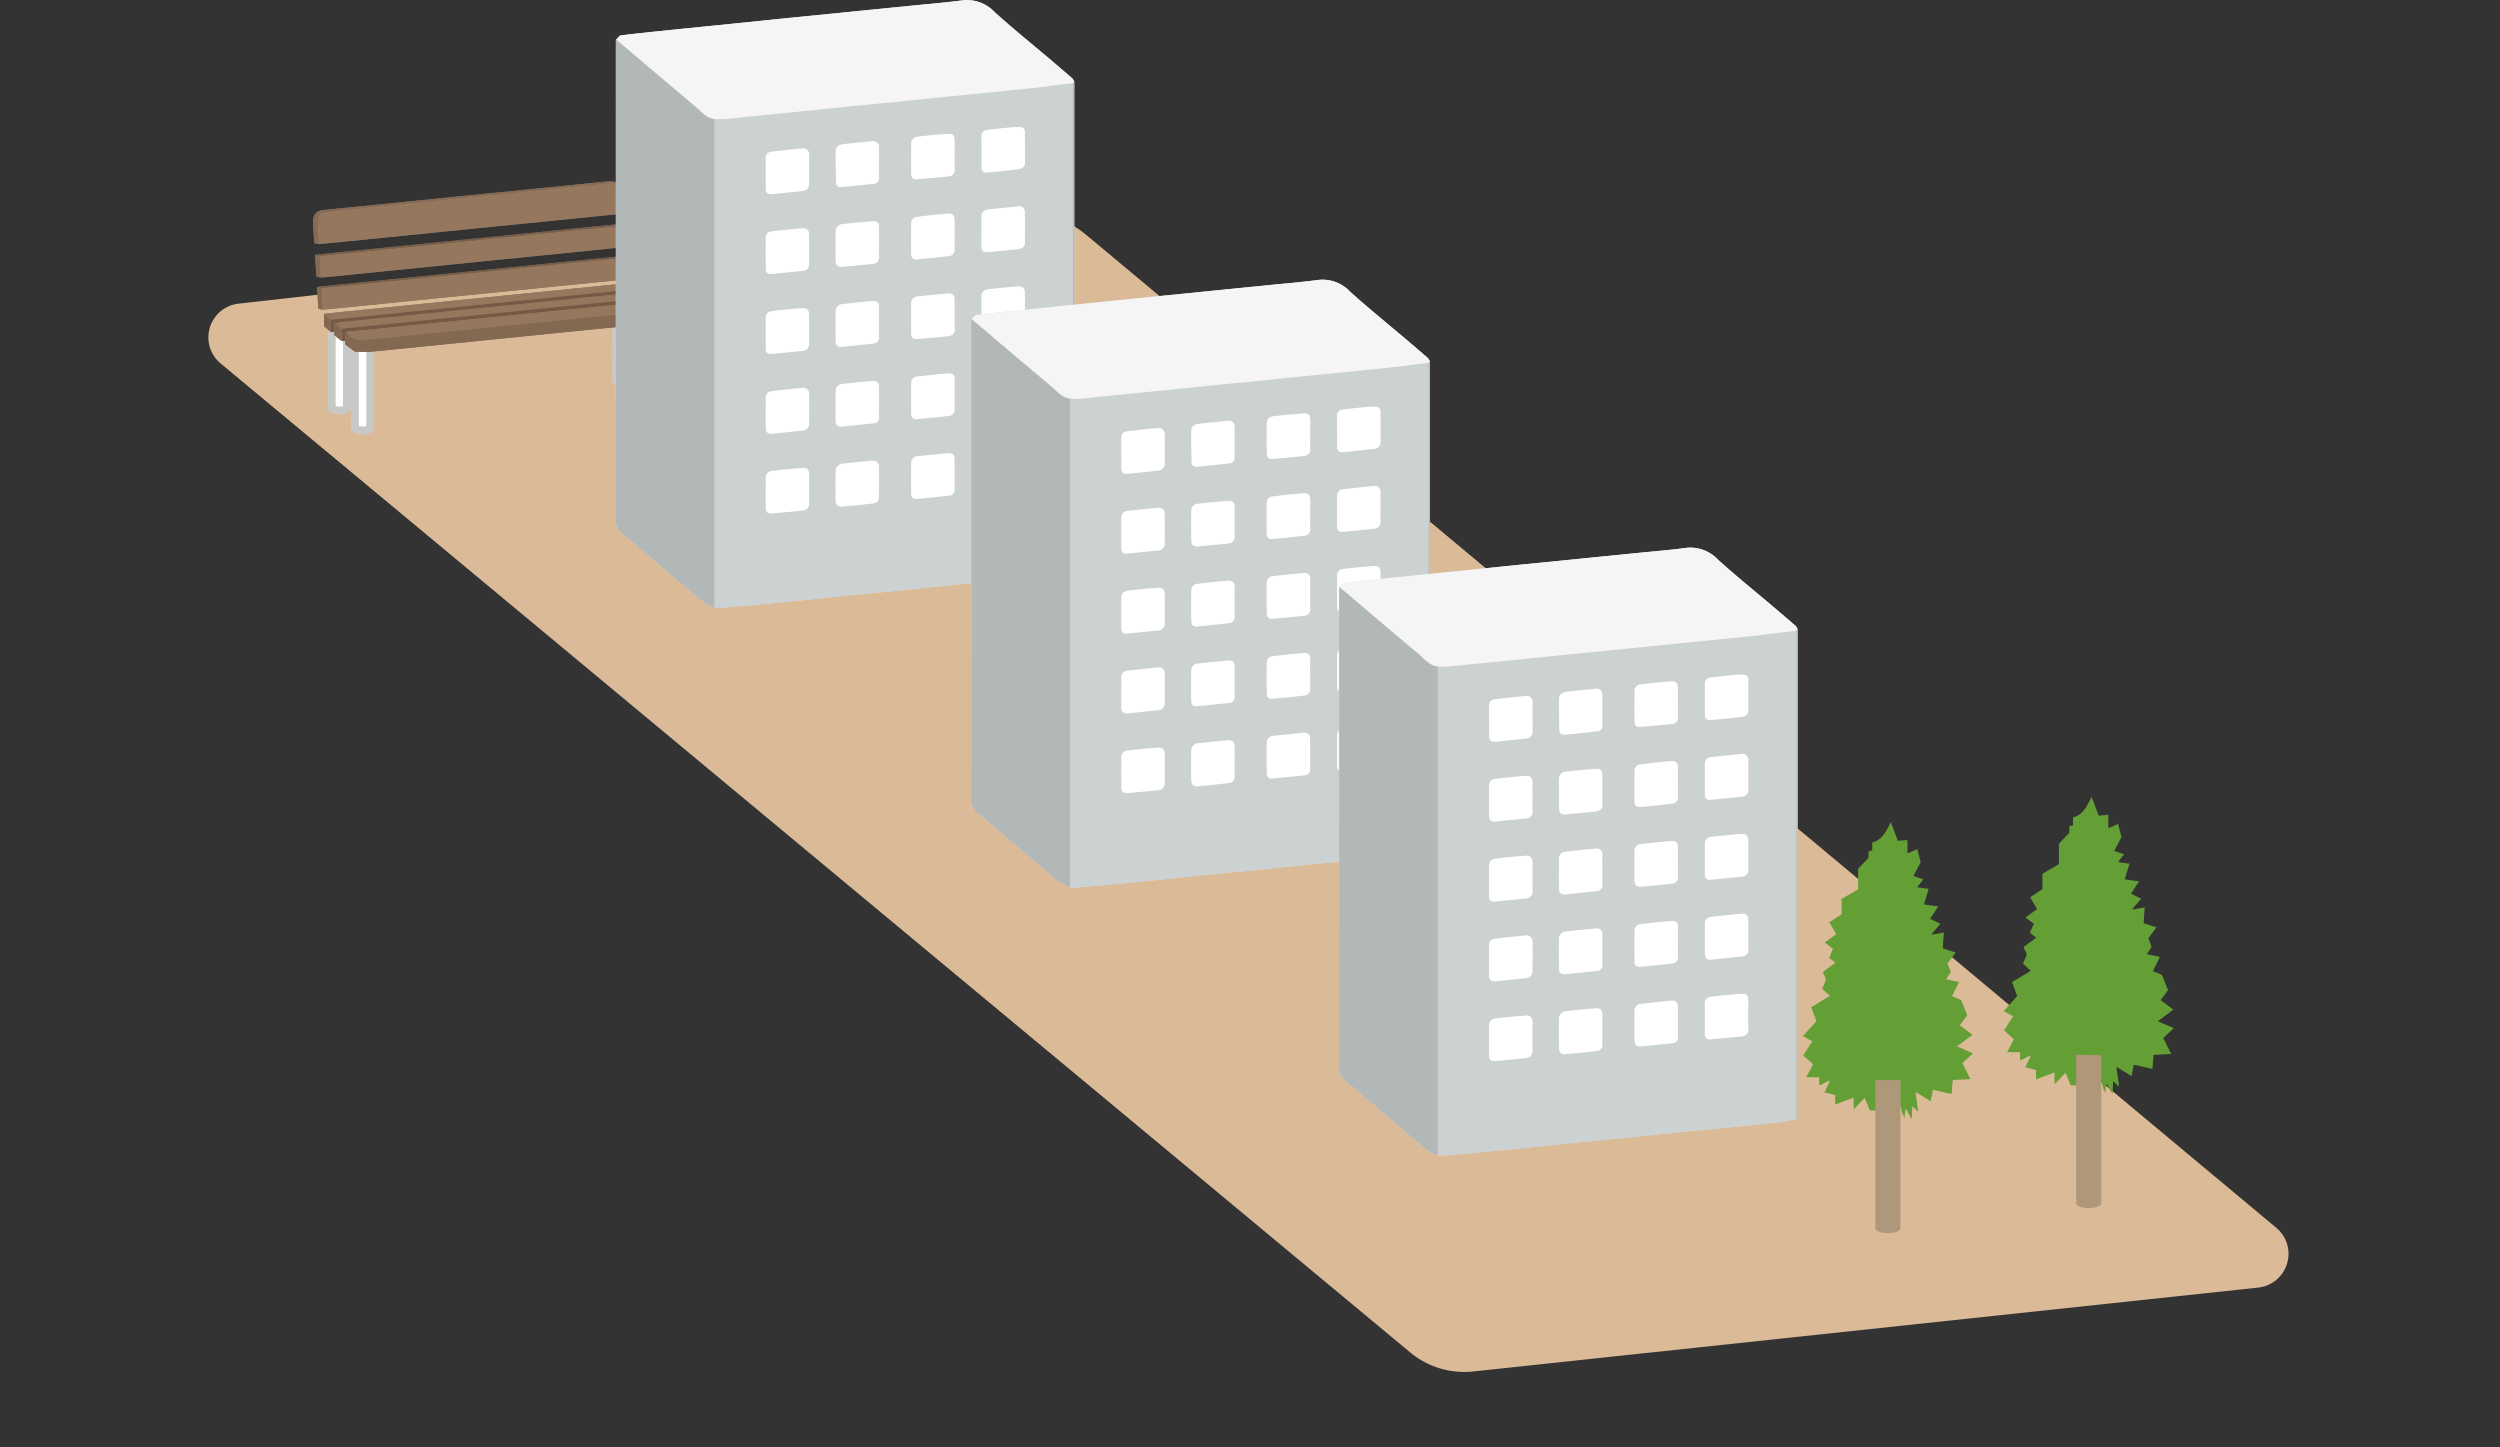 <svg xmlns="http://www.w3.org/2000/svg" width="299.975" height="173.649" viewBox="0 0 299.975 173.649"><rect x="0" y="0" width="299.975" height="173.649" fill="#333333" stroke="none"/><defs><clipPath id="a"><path data-name="長方形 3730" fill="none" d="M0 0h249.601v164.62H0z"/></clipPath></defs><g data-name="グループ 6111"><g data-name="グループ 6110" clip-path="url(#a)" transform="translate(25)"><path data-name="パス 119470" d="M1.509 43.642l142.785 118.705a10.149 10.149 0 007.43 2.221l94.212-10.068a4.071 4.071 0 002.17-7.2L105.2 28.071a10.154 10.154 0 00-7.5-2.248L3.654 36.432a4.072 4.072 0 00-2.145 7.21" fill="#dbba97"/><path data-name="パス 119471" d="M224.571 130.185l-.186.041h-.926l-.621-1.511-1.253 1.323-.064-.04v-1.308l-2.219.825V128.4l-1.283-.342.627-1.333.03-.1-.087.033-1.2.592v-1h-1.556l.811-1.549-1.169-1.068 1.078-1.693-1.126-.617 1.618-1.8c-.2-.544-.4-1.091-.621-1.678l2.254-1.363-.94-.841.427-1.019-.019-.247-.344-.739 1.518-1.119-.748-.592.462-1.08-.984-.761 1.378-1-.829-1.424 1.472-.966v-1.85l1.976-1.142v-2.462l1.25-1.315v-.783l.449-.12v-.939c1.205-.311 1.675-1.357 2.231-2.46l.841 2.249 1.154-.093v1.6l1.015-.432.195.042.372 1.454-.867 1.653 1.183.413-.674.842c0 .032 0 .063.005.094l.3.057.144.014.865.116-.562 1.88 1.719.238-.972 1.481 1.219.6-1.046 1.227.037.072 1.44-.255-.106 1.4c0 .048 0 .1-.007.144v.373l1.526.475-.981 1.323.389 1.022-.566.876 1.57.332-.854 1.7 1.088.453.741 1.828-.889 1.205 1.524 1.139-1.868 1.4 1.921.824-1.264 1.175.952 1.92-2.109.114-.09.977-.012.287-.032.417-2.249-.51-.275 1.38-1.662-1.04-.115-.057-.026.09.312 2.186h-.029l-.014.026-.666-.614-.055 1.447h-.084l-.567-1.024-.085-.161-.058.013v.224l-.057.723-.1.008-.078-.227-.122-.229-.256-.941-.089.015-.142.793-.245-.543-.345-.076" fill="#649f36"/><path data-name="パス 119472" d="M233.307 127.849c0-.1.008-.192.013-.287l-.013.287" fill="#7c983c"/><path data-name="パス 119473" d="M227.7 130.228V130l.058-.013.085.161-.143.076" fill="#7c983c"/><path data-name="パス 119474" d="M227.546 130.96l.1-.009.018.17-.062.01-.055-.171" fill="#7c983c"/><path data-name="パス 119475" d="M229.176 98.988l-.195-.043.171-.111.024.154" fill="#7c983c"/><path data-name="パス 119476" d="M218.144 114.371l.02.247-.02-.247" fill="#7c983c"/><path data-name="パス 119477" d="M224.571 130.185l-.045.11-.141-.069.186-.041" fill="#7c983c"/><path data-name="パス 119478" d="M229.643 103.514l-.144-.014.144.014" fill="#7c983c"/><path data-name="パス 119479" d="M220.065 105.235v.143-.143" fill="#7c983c"/><path data-name="パス 119480" d="M232.229 110.42c0-.048 0-.1.008-.144 0 .048-.005.1-.008.144" fill="#7c983c"/><path data-name="パス 119481" d="M228.948 128.128l.027-.089.115.057-.142.032" fill="#7c983c"/><path data-name="パス 119482" d="M227.367 130.751l-.021-.247.121.229-.1.018" fill="#7c983c"/><path data-name="パス 119483" d="M229.2 103.444c0-.031 0-.063-.005-.094 0 .031 0 .063.005.094" fill="#7c983c"/><path data-name="パス 119484" d="M221.521 130l.064.04-.055.017-.009-.057" fill="#7c983c"/><path data-name="パス 119485" d="M229.26 130.315l-.043.025.014-.025z" fill="#7c983c"/><path data-name="パス 119486" d="M228.412 131.177h.085l-.043.05-.042-.047" fill="#7c983c"/><path data-name="パス 119487" d="M218.59 126.655l.086-.033-.029.1-.057-.064" fill="#7c983c"/><path data-name="パス 119488" d="M224.12 126.556v17.837c0 .312.675.565 1.507.565s1.508-.253 1.508-.565v-17.774" fill="#af987a"/><path data-name="パス 119489" d="M200.475 133.2l-.186.041h-.926l-.621-1.511-1.253 1.323-.064-.04V131.7l-2.219.825v-1.12l-1.283-.342.627-1.333.03-.1-.087.032-1.2.593v-1h-1.556l.811-1.549-1.169-1.068 1.078-1.693-1.126-.617 1.618-1.8c-.2-.544-.4-1.091-.621-1.678l2.254-1.363-.94-.841.427-1.019-.019-.247-.344-.739 1.518-1.119-.748-.592.462-1.08-.984-.761 1.378-1-.829-1.424 1.472-.966v-1.843l1.976-1.142v-2.462l1.25-1.315v-.783l.449-.12v-.934c1.205-.311 1.675-1.357 2.231-2.46.3.817.567 1.517.841 2.249l1.154-.093v1.6l1.016-.432.194.042.372 1.454-.867 1.653 1.183.413-.674.842c0 .032 0 .063.005.094l.3.057.144.014.865.116-.562 1.88 1.719.238-.972 1.481 1.219.6-1.046 1.227.037.072 1.44-.255-.106 1.4c0 .048-.005.1-.007.144v.373l1.526.475-.981 1.323.389 1.022-.566.876 1.57.332-.854 1.7 1.088.453.741 1.828-.889 1.205 1.524 1.139-1.868 1.4 1.921.824-1.264 1.175.952 1.92-2.109.114-.09.977-.012.287-.032.417-2.249-.51-.275 1.38-1.662-1.04-.115-.057-.026.09.312 2.186h-.029l-.014.026-.666-.614-.055 1.447h-.084l-.567-1.024-.085-.161-.058.013v.224l-.057.723-.1.008-.078-.227-.122-.229-.256-.941-.089.015-.142.793-.245-.543-.345-.076" fill="#649f36"/><path data-name="パス 119490" d="M209.211 130.861c0-.1.008-.192.013-.287l-.013.287" fill="#7c983c"/><path data-name="パス 119491" d="M203.606 133.241v-.224l.058-.013.085.161-.143.076" fill="#7c983c"/><path data-name="パス 119492" d="M203.449 133.972l.1-.009.018.17-.062.01-.055-.171" fill="#7c983c"/><path data-name="パス 119493" d="M205.08 102l-.2-.043.172-.111.023.154" fill="#7c983c"/><path data-name="パス 119494" d="M194.048 117.383l.02.247-.02-.247" fill="#7c983c"/><path data-name="パス 119495" d="M200.475 133.2l-.045.11-.141-.069.186-.041" fill="#7c983c"/><path data-name="パス 119496" d="M205.546 106.527l-.144-.014.144.014" fill="#7c983c"/><path data-name="パス 119497" d="M195.969 108.247v.143-.143" fill="#7c983c"/><path data-name="パス 119498" d="M208.133 113.432c0-.048.005-.1.008-.144 0 .048-.005.1-.008.144" fill="#7c983c"/><path data-name="パス 119499" d="M204.852 131.141l.027-.089.115.057-.142.032" fill="#7c983c"/><path data-name="パス 119500" d="M203.271 133.763l-.021-.247.121.229-.1.018" fill="#7c983c"/><path data-name="パス 119501" d="M205.1 106.457c0-.031 0-.063-.005-.094 0 .031 0 .063.005.094" fill="#7c983c"/><path data-name="パス 119502" d="M197.425 133.01l.064.04-.055.017-.009-.057" fill="#7c983c"/><path data-name="パス 119503" d="M205.164 133.327l-.043.025.014-.025z" fill="#7c983c"/><path data-name="パス 119504" d="M204.316 134.189h.085l-.043.05-.042-.047" fill="#7c983c"/><path data-name="パス 119505" d="M194.493 129.668l.086-.033-.029.1-.057-.064" fill="#7c983c"/><path data-name="パス 119506" d="M200.024 129.568V147.4c0 .312.675.565 1.507.565s1.508-.253 1.508-.565v-17.769" fill="#af987a"/><path data-name="パス 119507" d="M19.425 41.734v9.523a.338.338 0 01-.094.24 2.124 2.124 0 01-1.74-.085V41.263" fill="#fff"/><path data-name="パス 119508" d="M18.613 52.121h-.166a2.168 2.168 0 01-1.155-.334l-.179-.143V41.263h.951v9.848a2.45 2.45 0 00.883.035v-9.411h.953v9.524a.8.8 0 01-.277.614 1.754 1.754 0 01-1.01.248z" fill="#c8c8c7"/><path data-name="パス 119509" d="M53.546 38.162c0 .353.008 1.335.009 1.687v7.933a.3.3 0 01-.261.35 2.228 2.228 0 01-1.584-.122v-9.034" fill="#fff"/><path data-name="パス 119510" d="M52.595 48.694a2.336 2.336 0 01-1.1-.263l-.255-.133v-9.322h.951v8.715a1.911 1.911 0 00.894 0v-7.842c0-.362-.006-1.346-.009-1.683l.951-.008c0 .346.008 1.317.009 1.69v7.933a.768.768 0 01-.635.815 3.772 3.772 0 01-.806.098z" fill="#c8c8c7"/><path data-name="パス 119511" d="M50.761 39.08v6.542a1.942 1.942 0 01-1.839 0v-6.37" fill="#fff"/><path data-name="パス 119512" d="M49.854 46.332a2.127 2.127 0 01-1.215-.327l-.193-.143v-6.61h.954v6.072a2.031 2.031 0 00.888.008V39.08h.951v6.761l-.167.142a1.954 1.954 0 01-1.218.349z" fill="#c8c8c7"/><path data-name="パス 119513" d="M16.632 39.85v9.025a.335.335 0 01-.094.239 2.124 2.124 0 01-1.74-.085v-9.22" fill="#fff"/><path data-name="パス 119514" d="M15.82 49.738h-.167A2.168 2.168 0 0114.5 49.4l-.179-.143v-9.448h.951v8.919a2.45 2.45 0 00.883.035v-8.909h.951v9.022a.8.8 0 01-.281.616 1.751 1.751 0 01-1.005.246z" fill="#c8c8c7"/><path data-name="パス 119515" d="M50.048 23.85l.036.519v.119l.036.519v.582c-.406.043-.825.088-1.245.131q-4.318.437-8.637.871-3.875.389-7.747.774-4.448.447-8.9.9-4.269.429-8.539.853c-.621.062-1.241.12-1.862.18-.039-.955-.087-1.911-.114-2.867a1.119 1.119 0 01.778-.978c.6-.1 1.214-.177 1.823-.245.722-.08 1.446-.137 2.169-.209.88-.088 1.759-.183 2.639-.272.7-.071 1.407-.136 2.11-.207.867-.088 1.733-.183 2.6-.271.716-.072 1.433-.137 2.149-.208.755-.075 1.51-.155 2.265-.231.578-.058 1.157-.112 1.735-.171.722-.074 1.444-.154 2.166-.227s1.447-.137 2.169-.209c.874-.088 1.747-.181 2.62-.27.71-.071 1.42-.137 2.129-.209.86-.088 1.72-.182 2.58-.269.716-.072 1.433-.136 2.149-.207q1.35-.134 2.7-.273c.352-.036.705-.077 1.057-.116A1.259 1.259 0 0150 23.089l.005.123.037.519v.119" fill="#866c56"/><path data-name="パス 119516" d="M42.31 34.3l-5.861.593h-.08l-5.861.593h-.079l-5.862.593-.079.005-5.861.593-.08.005q-2.1.21-4.193.417c-.224.022-.448.035-.672.052l-.116-2.621c.743-.068 1.487-.134 2.231-.2q1.076-.1 2.151-.209c.868-.087 1.735-.181 2.6-.269.716-.072 1.434-.139 2.15-.211.868-.087 1.735-.18 2.6-.267.724-.073 1.448-.137 2.171-.209.874-.088 1.748-.182 2.622-.27.711-.072 1.421-.138 2.131-.21.868-.088 1.735-.18 2.6-.268.717-.073 1.434-.141 2.151-.213s1.445-.153 2.168-.226 1.448-.138 2.171-.211c.861-.087 1.722-.18 2.583-.267s1.7-.164 2.545-.248c.894-.089 1.789-.178 2.682-.273.425-.045.848-.1 1.272-.158.026.023.074.045.076.07.058.843.111 1.687.167 2.553l-2.307.256-.079.005-5.861.593-.08.005" fill="#866c56"/><path data-name="パス 119517" d="M50.161 26.968c.028.036.078.071.08.109.056.815.106 1.629.157 2.444a.358.358 0 01-.018.079c-.607.063-1.219.127-1.832.189l-7.032.709-6.519.653q-3.665.369-7.329.741l-6.518.653-6.934.7c-.257.025-.515.037-.773.056-.027-.595-.05-1.189-.083-1.783-.015-.27-.049-.538-.075-.807l2.132-.207 2.011-.2c.875-.089 1.748-.181 2.623-.27.71-.072 1.421-.138 2.131-.21.874-.088 1.748-.18 2.622-.268.724-.073 1.447-.141 2.171-.213.861-.087 1.722-.179 2.583-.266.717-.072 1.434-.137 2.151-.21.854-.087 1.708-.181 2.562-.267.724-.073 1.448-.137 2.171-.209.875-.088 1.748-.182 2.623-.271.71-.071 1.421-.137 2.131-.209.867-.088 1.735-.181 2.6-.269.717-.073 1.434-.14 2.151-.212.874-.087 1.749-.174 2.623-.268.53-.057 1.059-.127 1.589-.191" fill="#866c56"/><path data-name="パス 119518" d="M54.3 37.049v1.5l-.755.244-1.832.182-.952.105-1.839.173-3.685.362q-2.894.289-5.785.583l-7.351.743-6.479.65-6.083.61a.668.668 0 00-.114.032l-1.836-.041-.917-.664-.243-.228v-.41l.043-1.011c.1.078.2.148.294.235a1.948 1.948 0 001.468.676c.89-.049 1.779-.126 2.667-.205.743-.065 1.484-.152 2.226-.228.572-.057 1.144-.109 1.716-.167.742-.076 1.483-.156 2.225-.231.71-.072 1.42-.138 2.129-.209.749-.076 1.5-.155 2.246-.23.578-.058 1.157-.11 1.735-.168.742-.075 1.484-.155 2.226-.231.71-.071 1.42-.137 2.129-.21s1.444-.155 2.166-.228 1.447-.137 2.169-.208c.756-.075 1.511-.155 2.266-.231.7-.07 1.393-.138 2.089-.209.736-.075 1.471-.155 2.206-.229s1.447-.136 2.169-.208c.749-.075 1.5-.146 2.246-.234a3.409 3.409 0 001.456-.315" fill="#866c56"/><path data-name="パス 119519" d="M51.668 35.032l.418-.027.787.694c-.188.028-.375.062-.564.082q-1.311.14-2.623.27l-2.13.213-2.623.266c-.7.07-1.408.138-2.112.209l-2.642.269c-.717.072-1.434.14-2.151.213-.861.087-1.722.178-2.583.265-.717.072-1.435.137-2.151.21-.848.087-1.695.182-2.543.268s-1.724.163-2.586.248c-.881.088-1.761.182-2.642.271-.7.071-1.408.138-2.112.209l-2.662.27c-.7.071-1.394.139-2.09.21l-2.664.27q-.419-.341-.839-.679c.364-.053.726-.118 1.089-.157.716-.079 1.435-.141 2.151-.213.868-.088 1.735-.18 2.6-.268.711-.071 1.421-.137 2.132-.208.887-.089 1.774-.181 2.662-.271l2.091-.209c.874-.089 1.748-.181 2.623-.269.723-.073 1.447-.14 2.17-.213.861-.087 1.722-.179 2.583-.265.717-.072 1.434-.138 2.151-.21.868-.088 1.735-.181 2.6-.269.717-.072 1.434-.14 2.15-.212.868-.088 1.736-.179 2.6-.266.711-.072 1.421-.138 2.132-.209l2.642-.27 2.128-.222" fill="#866c56"/><path data-name="パス 119520" d="M13.883 37.658c.778-.084 1.556-.172 2.335-.251q3.477-.356 6.954-.7l6.084-.611q3.3-.33 6.6-.666L42 34.813l6.935-.7c.621-.063 1.242-.123 1.884-.185l.825.728c-.191.019-.382.034-.573.054-.867.088-1.734.179-2.6.267-.71.071-1.421.136-2.131.209-.888.087-1.775.179-2.662.27q-1.045.1-2.091.209c-.868.088-1.735.181-2.6.267-.723.073-1.447.138-2.17.209-.875.088-1.748.183-2.622.271-.711.072-1.421.138-2.131.21-.848.086-1.695.181-2.543.266s-1.724.163-2.585.249c-.881.088-1.761.182-2.642.271-.7.071-1.408.137-2.111.209-.868.088-1.735.181-2.6.269-.717.072-1.434.139-2.151.21l-2.7.271-.837-.707" fill="#866c56"/><path data-name="パス 119521" d="M16 39.442l2.662-.27q1.045-.1 2.092-.21c.887-.089 1.774-.181 2.662-.27.7-.071 1.408-.137 2.111-.208.881-.09 1.762-.184 2.643-.272.861-.085 1.724-.162 2.585-.248s1.695-.181 2.543-.267c.717-.074 1.435-.138 2.151-.211.862-.086 1.722-.178 2.584-.265.716-.073 1.434-.141 2.15-.213.881-.088 1.762-.18 2.643-.269.7-.071 1.407-.138 2.111-.209l2.623-.266c.71-.072 1.421-.141 2.131-.213q1.311-.132 2.622-.269c.189-.02.376-.055.564-.083l.064.469-2.74.275c-.849.084-1.7.162-2.545.248s-1.695.179-2.543.266c-.709.073-1.42.14-2.13.211l-2.661.27c-.7.071-1.408.137-2.111.209-.881.089-1.761.182-2.642.27-.71.072-1.42.137-2.13.208-.868.088-1.735.181-2.6.269-.71.071-1.421.138-2.131.209-.887.09-1.774.182-2.661.271-.71.071-1.421.137-2.131.209-.854.086-1.708.179-2.562.266-.716.073-1.433.142-2.15.211-.848.082-1.7.162-2.545.247a.661.661 0 00-.181.073l-.043 1.01-.434.027v-1.475" fill="#866c56"/><path data-name="パス 119522" d="M15.119 39.831l-.364.023-.036-.018v-1.47l2.7-.271c.717-.071 1.434-.138 2.15-.211.868-.088 1.735-.181 2.6-.269.7-.071 1.407-.137 2.111-.209.881-.089 1.761-.183 2.642-.27.861-.086 1.724-.163 2.585-.249s1.695-.18 2.543-.267c.71-.073 1.42-.139 2.13-.21.875-.089 1.748-.182 2.623-.27.723-.072 1.447-.137 2.17-.209.868-.087 1.735-.179 2.6-.268l2.091-.21c.887-.089 1.774-.181 2.662-.27.71-.071 1.421-.137 2.131-.209.867-.087 1.735-.178 2.6-.267.191-.019.382-.035.573-.052l.027.377-2.128.222-2.642.27c-.711.071-1.421.137-2.132.209-.867.087-1.735.179-2.6.266-.717.072-1.434.14-2.151.212-.868.088-1.735.181-2.6.269-.716.072-1.434.138-2.151.21-.861.086-1.722.178-2.583.265-.723.073-1.447.14-2.17.213-.875.088-1.749.18-2.623.269l-2.091.209c-.887.09-1.775.182-2.662.271-.71.071-1.421.137-2.131.208-.868.088-1.735.18-2.6.268-.717.072-1.435.135-2.151.213-.364.039-.726.1-1.089.157l-.037 1.068" fill="#866c56"/><path data-name="パス 119523" d="M48.927 21.86c-.353.039-.7.08-1.058.117q-1.348.137-2.7.272c-.716.071-1.433.135-2.149.207-.86.088-1.72.181-2.58.269-.71.073-1.42.138-2.129.209-.874.088-1.746.183-2.62.269-.723.073-1.446.137-2.169.21s-1.444.152-2.166.226c-.578.06-1.157.114-1.735.172l-2.265.231c-.717.071-1.434.136-2.15.209-.866.088-1.733.181-2.6.269-.7.072-1.407.138-2.11.209-.88.088-1.759.183-2.639.27-.723.073-1.447.131-2.169.211-.61.066-1.219.142-1.823.243a1.122 1.122 0 00-.779.979c.028.956.076 1.911.115 2.867l-.489-.121c-.016-.242-.037-.486-.049-.727-.034-.69-.1-1.379-.085-2.068a1.209 1.209 0 011.144-1.171q3.834-.389 7.669-.769 4.251-.427 8.5-.861l7.729-.773q4.052-.408 8.1-.821c.813-.082 1.624-.177 2.438-.235a3.541 3.541 0 01.762.107" fill="#866c56"/><path data-name="パス 119524" d="M50.161 26.968c-.53.064-1.059.134-1.589.191-.874.094-1.749.181-2.623.268-.717.072-1.434.139-2.151.212-.867.088-1.735.181-2.6.269-.71.072-1.421.138-2.131.209-.875.089-1.748.183-2.623.271-.723.072-1.447.136-2.171.209-.854.086-1.708.18-2.562.267-.717.073-1.434.138-2.151.21-.861.087-1.722.179-2.583.266-.724.072-1.447.14-2.171.213-.874.088-1.748.18-2.622.268-.71.072-1.421.138-2.131.21-.875.089-1.748.181-2.623.27l-2.011.2-2.132.207-.32-.157 6.28-.64q4.092-.416 8.184-.826 4.051-.408 8.1-.813l8.54-.862c1.856-.188 3.711-.379 5.568-.554a1.785 1.785 0 01.519.109" fill="#866c56"/><path data-name="パス 119525" d="M50.4 30.828c-.424.053-.847.112-1.272.158-.894.095-1.788.184-2.682.273-.848.084-1.7.162-2.546.248s-1.721.18-2.582.267c-.724.073-1.448.138-2.171.211s-1.446.152-2.169.225-1.433.14-2.15.213c-.868.088-1.735.18-2.6.268-.71.072-1.421.139-2.131.21-.874.089-1.748.183-2.622.27-.723.073-1.448.137-2.171.209-.868.087-1.735.18-2.6.268-.716.072-1.434.138-2.151.211-.867.088-1.734.181-2.6.269q-1.075.108-2.151.208c-.744.07-1.488.136-2.232.2l-.362-.125c.878-.092 1.756-.187 2.634-.276q4.073-.413 8.145-.822 3.448-.348 6.9-.693l7.372-.744q3.24-.327 6.481-.651c1.671-.168 3.342-.344 5.014-.5a2.7 2.7 0 01.657.1" fill="#866c56"/><path data-name="パス 119526" d="M14.72 38.365v1.47l-.836-.679v-1.5l.837.706" fill="#866c56"/><path data-name="パス 119527" d="M13.2 34.414l.362.125.116 2.622-.477-.119-.165-2.614.164-.014" fill="#866c56"/><path data-name="パス 119528" d="M12.965 30.554l.32.156c.025.269.06.538.074.807.033.594.057 1.189.084 1.783l-.479-.112-.167-2.615.168-.019" fill="#866c56"/><path data-name="パス 119529" d="M50.008 23.212v-.123.123" fill="#866c56"/><path data-name="パス 119530" d="M50.048 23.85v-.119.119" fill="#866c56"/><path data-name="パス 119531" d="M50.088 24.488v-.119.119" fill="#866c56"/><path data-name="パス 119532" d="M50.128 25.126v-.119.119" fill="#866c56"/><path data-name="パス 119533" d="M36.369 34.9h.08-.08" fill="#866c56"/><path data-name="パス 119534" d="M30.429 35.5h.08-.08" fill="#866c56"/><path data-name="パス 119535" d="M24.488 36.094l.08-.005-.08.005" fill="#866c56"/><path data-name="パス 119536" d="M42.31 34.3l.08-.005-.08.005" fill="#866c56"/><path data-name="パス 119537" d="M18.547 36.692l.08-.005-.08.005" fill="#866c56"/><path data-name="パス 119538" d="M48.251 33.7l.08-.005-.08.005" fill="#866c56"/><path data-name="パス 119539" d="M14.759 39.885l.037.033-.037-.033" fill="#866c56"/><path data-name="パス 119540" d="M15.119 39.831l.037-1.068.839.679v1.475l-.875-.7v-.383" fill="#866c56"/><path data-name="パス 119541" d="M54.3 37.049a3.409 3.409 0 01-1.456.315c-.748.088-1.5.159-2.246.234-.722.072-1.446.136-2.169.208s-1.47.154-2.206.229l-2.089.209c-.755.076-1.51.156-2.266.231-.722.071-1.446.136-2.169.208s-1.444.154-2.166.228-1.419.139-2.129.21c-.742.076-1.484.156-2.226.231-.578.058-1.157.11-1.735.168-.749.075-1.5.154-2.246.23-.709.071-1.419.137-2.129.209-.742.075-1.483.155-2.225.231-.572.058-1.144.11-1.716.167-.742.076-1.483.163-2.226.228-.888.079-1.777.156-2.667.205a1.948 1.948 0 01-1.468-.676c-.09-.087-.2-.157-.294-.235a.694.694 0 01.181-.073c.848-.085 1.7-.164 2.545-.247.717-.069 1.433-.138 2.15-.211.854-.087 1.708-.179 2.562-.266.71-.072 1.421-.138 2.131-.209.887-.088 1.774-.181 2.661-.27.71-.071 1.421-.138 2.131-.21.867-.088 1.734-.181 2.6-.268.71-.072 1.42-.137 2.13-.208.881-.089 1.761-.182 2.642-.271.7-.071 1.407-.138 2.11-.209q1.332-.134 2.662-.27c.71-.071 1.42-.138 2.13-.21.848-.087 1.695-.181 2.542-.267s1.7-.164 2.545-.248q1.371-.135 2.741-.274l.451-.05c.27.229.538.445.791.677a.777.777 0 01.121.254" fill="#866c56"/><path data-name="パス 119542" d="M50.048 23.85l.036.519v.119l.036.519v.582c-.406.043-.825.088-1.245.131q-4.318.437-8.637.871-3.875.389-7.747.774-4.448.447-8.9.9-4.269.429-8.539.853c-.621.062-1.241.12-1.862.18-.039-.955-.087-1.911-.114-2.867a1.119 1.119 0 01.778-.978c.6-.1 1.214-.177 1.823-.245.722-.08 1.446-.137 2.169-.209.88-.088 1.759-.183 2.639-.272.7-.071 1.407-.136 2.11-.207.867-.088 1.733-.183 2.6-.271.716-.072 1.433-.137 2.149-.208.755-.075 1.51-.155 2.265-.231.578-.058 1.157-.112 1.735-.171.722-.074 1.444-.154 2.166-.227s1.447-.137 2.169-.209c.874-.088 1.747-.181 2.62-.27.71-.071 1.42-.137 2.129-.209.86-.088 1.72-.182 2.58-.269.716-.072 1.433-.136 2.149-.207q1.35-.134 2.7-.273c.352-.036.705-.077 1.057-.116A1.259 1.259 0 0150 23.089l.005.123.037.519v.119" fill="#95775e"/><path data-name="パス 119543" d="M42.31 34.3l-5.861.593h-.08l-5.861.593h-.079l-5.862.593-.079.005-5.861.593-.08.005q-2.1.21-4.193.417c-.224.022-.448.035-.672.052l-.116-2.621c.743-.068 1.487-.134 2.231-.2q1.076-.1 2.151-.209c.868-.087 1.735-.181 2.6-.269.716-.072 1.434-.139 2.15-.211.868-.087 1.735-.18 2.6-.267.724-.073 1.448-.137 2.171-.209.874-.088 1.748-.182 2.622-.27.711-.072 1.421-.138 2.131-.21.868-.088 1.735-.18 2.6-.268.717-.073 1.434-.141 2.151-.213s1.445-.153 2.168-.226 1.448-.138 2.171-.211c.861-.087 1.722-.18 2.583-.267s1.7-.164 2.545-.248c.894-.089 1.789-.178 2.682-.273.425-.045.848-.1 1.272-.158.026.023.074.045.076.07.058.843.111 1.687.167 2.553l-2.307.256-.079.005-5.861.593-.08.005" fill="#95775e"/><path data-name="パス 119544" d="M50.161 26.968c.028.036.078.071.08.109.056.815.106 1.629.157 2.444a.358.358 0 01-.018.079c-.607.063-1.219.127-1.832.189l-7.032.709-6.519.653q-3.665.369-7.329.741l-6.518.653-6.934.7c-.257.025-.515.037-.773.056-.027-.595-.05-1.189-.083-1.783-.015-.27-.049-.538-.075-.807l2.132-.207 2.011-.2c.875-.089 1.748-.181 2.623-.27.71-.072 1.421-.138 2.131-.21.874-.088 1.748-.18 2.622-.268.724-.073 1.447-.141 2.171-.213.861-.087 1.722-.179 2.583-.266.717-.072 1.434-.137 2.151-.21.854-.087 1.708-.181 2.562-.267.724-.073 1.448-.137 2.171-.209.875-.088 1.748-.182 2.623-.271.71-.071 1.421-.137 2.131-.209.867-.088 1.735-.181 2.6-.269.717-.073 1.434-.14 2.151-.212.874-.087 1.749-.174 2.623-.268.53-.057 1.059-.127 1.589-.191" fill="#95775e"/><path data-name="パス 119545" d="M51.668 35.032l.418-.027.787.694c-.188.028-.375.062-.564.082q-1.311.14-2.623.27l-2.13.213-2.623.266c-.7.07-1.408.138-2.112.209l-2.642.269c-.717.072-1.434.14-2.151.213-.861.087-1.722.178-2.583.265-.717.072-1.435.137-2.151.21-.848.087-1.695.182-2.543.268s-1.724.163-2.586.248c-.881.088-1.761.182-2.642.271-.7.071-1.408.138-2.112.209l-2.662.27c-.7.071-1.394.139-2.09.21l-2.664.27q-.419-.341-.839-.679c.364-.053.726-.118 1.089-.157.716-.079 1.435-.141 2.151-.213.868-.088 1.735-.18 2.6-.268.711-.071 1.421-.137 2.132-.208.887-.089 1.774-.181 2.662-.271l2.091-.209c.874-.089 1.748-.181 2.623-.269.723-.073 1.447-.14 2.17-.213.861-.087 1.722-.179 2.583-.265.717-.072 1.434-.138 2.151-.21.868-.088 1.735-.181 2.6-.269.717-.072 1.434-.14 2.15-.212.868-.088 1.736-.179 2.6-.266.711-.072 1.421-.138 2.132-.209l2.642-.27 2.128-.222" fill="#95775e"/><path data-name="パス 119546" d="M13.883 37.658c.778-.084 1.556-.172 2.335-.251q3.477-.356 6.954-.7l6.084-.611q3.3-.33 6.6-.666L42 34.813l6.935-.7c.621-.063 1.242-.123 1.884-.185l.825.728c-.191.019-.382.034-.573.054-.867.088-1.734.179-2.6.267-.71.071-1.421.136-2.131.209-.888.087-1.775.179-2.662.27q-1.045.1-2.091.209c-.868.088-1.735.181-2.6.267-.723.073-1.447.138-2.17.209-.875.088-1.748.183-2.622.271-.711.072-1.421.138-2.131.21-.848.086-1.695.181-2.543.266s-1.724.163-2.585.249c-.881.088-1.761.182-2.642.271-.7.071-1.408.137-2.111.209-.868.088-1.735.181-2.6.269-.717.072-1.434.139-2.151.21l-2.7.271-.837-.707" fill="#96785f"/><path data-name="パス 119547" d="M16 39.442l2.662-.27q1.045-.1 2.092-.21c.887-.089 1.774-.181 2.662-.27.7-.071 1.408-.137 2.111-.208.881-.09 1.762-.184 2.643-.272.861-.085 1.724-.162 2.585-.248s1.695-.181 2.543-.267c.717-.074 1.435-.138 2.151-.211.862-.086 1.722-.178 2.584-.265.716-.073 1.434-.141 2.15-.213.881-.088 1.762-.18 2.643-.269.7-.071 1.407-.138 2.111-.209l2.623-.266c.71-.072 1.421-.141 2.131-.213q1.311-.132 2.622-.269c.189-.02.376-.055.564-.083l.064.469-2.74.275c-.849.084-1.7.162-2.545.248s-1.695.179-2.543.266c-.709.073-1.42.14-2.13.211l-2.661.27c-.7.071-1.408.137-2.111.209-.881.089-1.761.182-2.642.27-.71.072-1.42.137-2.13.208-.868.088-1.735.181-2.6.269-.71.071-1.421.138-2.131.209-.887.09-1.774.182-2.661.271-.71.071-1.421.137-2.131.209-.854.086-1.708.179-2.562.266-.716.073-1.433.142-2.15.211-.848.082-1.7.162-2.545.247a.661.661 0 00-.181.073l-.043 1.01-.434.027v-1.475" fill="#745944"/><path data-name="パス 119548" d="M15.119 39.831l-.364.023-.036-.018v-1.47l2.7-.271c.717-.071 1.434-.138 2.15-.211.868-.088 1.735-.181 2.6-.269.7-.071 1.407-.137 2.111-.209.881-.089 1.761-.183 2.642-.27.861-.086 1.724-.163 2.585-.249s1.695-.18 2.543-.267c.71-.073 1.42-.139 2.13-.21.875-.089 1.748-.182 2.623-.27.723-.072 1.447-.137 2.17-.209.868-.087 1.735-.179 2.6-.268l2.091-.21c.887-.089 1.774-.181 2.662-.27.71-.071 1.421-.137 2.131-.209.867-.087 1.735-.178 2.6-.267.191-.019.382-.035.573-.052l.027.377-2.128.222-2.642.27c-.711.071-1.421.137-2.132.209-.867.087-1.735.179-2.6.266-.717.072-1.434.14-2.151.212-.868.088-1.735.181-2.6.269-.716.072-1.434.138-2.151.21-.861.086-1.722.178-2.583.265-.723.073-1.447.14-2.17.213-.875.088-1.749.18-2.623.269l-2.091.209c-.887.09-1.775.182-2.662.271-.71.071-1.421.137-2.131.208-.868.088-1.735.18-2.6.268-.717.072-1.435.135-2.151.213-.364.039-.726.1-1.089.157l-.037 1.068" fill="#745944"/><path data-name="パス 119549" d="M48.927 21.86c-.353.039-.7.08-1.058.117q-1.348.137-2.7.272c-.716.071-1.433.135-2.149.207-.86.088-1.72.181-2.58.269-.71.073-1.42.138-2.129.209-.874.088-1.746.183-2.62.269-.723.073-1.446.137-2.169.21s-1.444.152-2.166.226c-.578.06-1.157.114-1.735.172l-2.265.231c-.717.071-1.434.136-2.15.209-.866.088-1.733.181-2.6.269-.7.072-1.407.138-2.11.209-.88.088-1.759.183-2.639.27-.723.073-1.447.131-2.169.211-.61.066-1.219.142-1.823.243a1.122 1.122 0 00-.779.979c.028.956.076 1.911.115 2.867l-.489-.121c-.016-.242-.037-.486-.049-.727-.034-.69-.1-1.379-.085-2.068a1.209 1.209 0 011.144-1.171q3.834-.389 7.669-.769 4.251-.427 8.5-.861l7.729-.773q4.052-.408 8.1-.821c.813-.082 1.624-.177 2.438-.235a3.541 3.541 0 01.762.107" fill="#866c56"/><path data-name="パス 119550" d="M50.161 26.968c-.53.064-1.059.134-1.589.191-.874.094-1.749.181-2.623.268-.717.072-1.434.139-2.151.212-.867.088-1.735.181-2.6.269-.71.072-1.421.138-2.131.209-.875.089-1.748.183-2.623.271-.723.072-1.447.136-2.171.209-.854.086-1.708.18-2.562.267-.717.073-1.434.138-2.151.21-.861.087-1.722.179-2.583.266-.724.072-1.447.14-2.171.213-.874.088-1.748.18-2.622.268-.71.072-1.421.138-2.131.21-.875.089-1.748.181-2.623.27l-2.011.2-2.132.207-.32-.157 6.28-.64q4.092-.416 8.184-.826 4.051-.408 8.1-.813l8.54-.862c1.856-.188 3.711-.379 5.568-.554a1.785 1.785 0 01.519.109" fill="#795f49"/><path data-name="パス 119551" d="M50.4 30.828c-.424.053-.847.112-1.272.158-.894.095-1.788.184-2.682.273-.848.084-1.7.162-2.546.248s-1.721.18-2.582.267c-.724.073-1.448.138-2.171.211s-1.446.152-2.169.225-1.433.14-2.15.213c-.868.088-1.735.18-2.6.268-.71.072-1.421.139-2.131.21-.874.089-1.748.183-2.622.27-.723.073-1.448.137-2.171.209-.868.087-1.735.18-2.6.268-.716.072-1.434.138-2.151.211-.867.088-1.734.181-2.6.269q-1.075.108-2.151.208c-.744.07-1.488.136-2.232.2l-.362-.125c.878-.092 1.756-.187 2.634-.276q4.073-.413 8.145-.822 3.448-.348 6.9-.693l7.372-.744q3.24-.327 6.481-.651c1.671-.168 3.342-.344 5.014-.5a2.7 2.7 0 01.657.1" fill="#795f49"/><path data-name="パス 119552" d="M14.72 38.365v1.47l-.836-.679v-1.5l.837.706" fill="#836852"/><path data-name="パス 119553" d="M13.2 34.414l.362.125.116 2.622-.477-.119-.165-2.614.164-.014" fill="#846953"/><path data-name="パス 119554" d="M12.965 30.554l.32.156c.025.269.06.538.074.807.033.594.057 1.189.084 1.783l-.479-.112-.167-2.615.168-.019" fill="#846953"/><path data-name="パス 119555" d="M50.008 23.212v-.123.123" fill="#e6ded8"/><path data-name="パス 119556" d="M50.048 23.85v-.119.119" fill="#e9e1dc"/><path data-name="パス 119557" d="M50.088 24.488v-.119.119" fill="#e9e1dc"/><path data-name="パス 119558" d="M50.128 25.126v-.119.119" fill="#e9e1dc"/><path data-name="パス 119559" d="M36.369 34.9h.08-.08" fill="#e6ded8"/><path data-name="パス 119560" d="M30.429 35.5h.08-.08" fill="#e6ded8"/><path data-name="パス 119561" d="M24.488 36.094l.08-.005-.08.005" fill="#e6ded8"/><path data-name="パス 119562" d="M42.31 34.3l.08-.005-.08.005" fill="#e6ded8"/><path data-name="パス 119563" d="M18.547 36.692l.08-.005-.08.005" fill="#e6ded8"/><path data-name="パス 119564" d="M48.251 33.7l.08-.005-.08.005" fill="#e6ded8"/><path data-name="パス 119565" d="M14.759 39.885l.037.033-.037-.033" fill="#f9f9f9"/><path data-name="パス 119566" d="M15.119 39.831l.037-1.068.839.679v1.475l-.875-.7v-.383" fill="#826852"/><path data-name="パス 119567" d="M54.3 37.049a3.409 3.409 0 01-1.456.315c-.748.088-1.5.159-2.246.234-.722.072-1.446.136-2.169.208s-1.47.154-2.206.229l-2.089.209c-.755.076-1.51.156-2.266.231-.722.071-1.446.136-2.169.208s-1.444.154-2.166.228-1.419.139-2.129.21c-.742.076-1.484.156-2.226.231-.578.058-1.157.11-1.735.168-.749.075-1.5.154-2.246.23-.709.071-1.419.137-2.129.209-.742.075-1.483.155-2.225.231-.572.058-1.144.11-1.716.167-.742.076-1.483.163-2.226.228-.888.079-1.777.156-2.667.205a1.948 1.948 0 01-1.468-.676c-.09-.087-.2-.157-.294-.235a.694.694 0 01.181-.073c.848-.085 1.7-.164 2.545-.247.717-.069 1.433-.138 2.15-.211.854-.087 1.708-.179 2.562-.266.71-.072 1.421-.138 2.131-.209.887-.088 1.774-.181 2.661-.27.71-.071 1.421-.138 2.131-.21.867-.088 1.734-.181 2.6-.268.71-.072 1.42-.137 2.13-.208.881-.089 1.761-.182 2.642-.271.7-.071 1.407-.138 2.11-.209q1.332-.134 2.662-.27c.71-.071 1.42-.138 2.13-.21.848-.087 1.695-.181 2.542-.267s1.7-.164 2.545-.248q1.371-.135 2.741-.274l.451-.05c.27.229.538.445.791.677a.777.777 0 01.121.254" fill="#95775e"/><path data-name="パス 119568" d="M54.3 37.049v1.5l-.755.244-1.832.182-.952.105-1.839.173-3.685.362q-2.894.289-5.785.583l-7.351.743-6.479.65-6.083.61a.668.668 0 00-.114.032l-1.836-.041-.917-.664-.243-.228v-.41l.043-1.011c.1.078.2.148.294.235a1.948 1.948 0 001.468.676c.89-.049 1.779-.126 2.667-.205.743-.065 1.484-.152 2.226-.228.572-.057 1.144-.109 1.716-.167.742-.076 1.483-.156 2.225-.231.71-.072 1.42-.138 2.129-.209.749-.076 1.5-.155 2.246-.23.578-.058 1.157-.11 1.735-.168.742-.075 1.484-.155 2.226-.231.71-.071 1.42-.137 2.129-.21s1.444-.155 2.166-.228 1.447-.137 2.169-.208c.756-.075 1.511-.155 2.266-.231.7-.07 1.393-.138 2.089-.209.736-.075 1.471-.155 2.206-.229s1.447-.136 2.169-.208c.749-.075 1.5-.146 2.246-.234a3.409 3.409 0 001.456-.315" fill="#836852"/><path data-name="パス 119569" d="M103.9 9.808a1.409 1.409 0 00-.226-.393q-1.38-1.2-2.78-2.381c-2.191-1.858-4.431-3.662-6.559-5.59a4.529 4.529 0 00-3.849-1.4C88.5.306 86.5.467 84.508.668c-1.668.169-3.338.33-5.006.5-1.747.175-3.493.355-5.24.53-1.408.141-2.816.275-4.224.417-1.721.174-3.44.355-5.16.53q-2.484.254-4.967.5-2.58.261-5.161.526c-1.746.182-3.492.359-5.234.576-.2.025-.364.294-.545.45l-.07.082c0 .21-.005.42-.005.631q0 28.388-.026 56.777a2.109 2.109 0 001 1.99 2.228 2.228 0 01.219.168c3.067 2.613 6.125 5.238 9.212 7.827a6.777 6.777 0 001.432.717 1.817 1.817 0 00.453.078q1.8-.142 3.6-.31c1.98-.185 3.961-.369 5.94-.568 1.939-.2 3.876-.417 5.815-.613 1.979-.2 3.961-.372 5.94-.57 2.226-.224 4.45-.468 6.676-.693 1.953-.2 3.908-.373 5.861-.567 2.3-.229 4.609-.453 6.911-.71a18.3 18.3 0 001.82-.385 2.014 2.014 0 00.155-.531q.013-5.427.006-10.853V9.81" fill="#dadada"/><path data-name="パス 119570" d="M103.744 68.549a17.975 17.975 0 01-1.821.384c-2.3.258-4.606.482-6.91.71-1.954.194-3.908.371-5.861.568-2.226.224-4.45.469-6.676.692-1.979.2-3.961.372-5.94.571-1.939.195-3.876.417-5.816.612-1.979.2-3.959.384-5.939.569q-1.8.167-3.6.31a1.817 1.817 0 01-.453-.078V14.898c0-.21 0-.42-.007-.631a9.33 9.33 0 001.056.025c1.241-.107 2.478-.241 3.717-.364l5.047-.5c2.229-.225 4.458-.457 6.687-.682 1.695-.172 3.391-.334 5.086-.505l5.866-.6c1.695-.17 3.392-.33 5.087-.5 1.968-.2 3.938-.391 5.9-.609 1.522-.169 3.041-.373 4.561-.561 0 .184.012.368.012.552v58.026m-14.2-30.826V35.95c0-.546-.27-.786-.823-.735-1.187.111-2.375.217-3.559.355a.824.824 0 00-.826.878v3.507c0 .492.213.781.742.733 1.226-.111 2.454-.213 3.677-.35a.8.8 0 00.8-.96c-.039-.549-.008-1.1-.008-1.655m0-19.169v-1.657c0-.655-.194-.878-.845-.832-1.2.085-2.406.195-3.6.338a.807.807 0 00-.758.863c0 1.2-.008 2.394 0 3.591 0 .41.19.693.651.654 1.281-.109 2.563-.21 3.84-.354a.75.75 0 00.719-.867c-.026-.578-.006-1.158-.006-1.736m3.231 18.818v1.853c0 .5.284.668.743.623 1.187-.116 2.373-.239 3.561-.346.628-.057.9-.327.9-.955v-3.272c0-.723-.2-.946-.912-.9a69.317 69.317 0 00-3.522.336.809.809 0 00-.776.883c.01.591 0 1.182 0 1.774M89.541 56.92v-1.773c0-.566-.285-.827-.837-.772-1.186.118-2.372.234-3.557.368a.8.8 0 00-.808.809 154.399 154.399 0 000 3.665c0 .413.217.687.665.645 1.3-.122 2.608-.248 3.909-.4a.676.676 0 00.631-.766c-.011-.591 0-1.182 0-1.774m3.23-29.146c0 .6.007 1.209 0 1.813-.007.481.218.723.7.678q1.878-.177 3.753-.38a.778.778 0 00.761-.875v-3.468a.7.7 0 00-.861-.773c-1.185.12-2.372.236-3.556.376a.789.789 0 00-.79.855c.005.592 0 1.183 0 1.774m-3.23.381v-1.736c0-.579-.248-.843-.826-.794q-1.843.156-3.678.393a.752.752 0 00-.7.782q-.017 1.854 0 3.709a.564.564 0 00.662.614 129.67 129.67 0 003.835-.395.739.739 0 00.709-.836c-.017-.579 0-1.158 0-1.737m3.23 18.774v1.774c0 .569.238.792.806.735 1.2-.119 2.4-.253 3.6-.381a.8.8 0 00.808-.913c-.011-1.129 0-2.26-.005-3.39 0-.6-.265-.867-.85-.814-1.214.11-2.426.236-3.635.388a.75.75 0 00-.724.827c.013.592 0 1.183 0 1.774m-3.23.382c0-.578-.023-1.157.007-1.733a.649.649 0 00-.758-.773c-1.253.092-2.5.234-3.75.384a.743.743 0 00-.7.775q-.02 1.87 0 3.743a.562.562 0 00.685.583c1.252-.112 2.5-.235 3.752-.38a.755.755 0 00.765-.826c-.012-.591 0-1.182 0-1.773m-9.071.875v-1.734c0-.552-.254-.794-.8-.743-1.2.111-2.4.224-3.6.357a.831.831 0 00-.8.874q-.03 1.791 0 3.585c.007.416.216.708.695.661 1.29-.127 2.58-.249 3.868-.4a.665.665 0 00.638-.753c-.011-.618 0-1.235 0-1.852m12.3-29.979c0 .631-.008 1.263 0 1.894a.555.555 0 00.67.595c1.24-.112 2.479-.245 3.718-.38.468-.052.806-.281.811-.8.011-1.21.006-2.42 0-3.63a.556.556 0 00-.553-.637 7.544 7.544 0 00-1.052.024c-.966.093-1.932.188-2.894.314a.763.763 0 00-.709.881c.017.578 0 1.157.005 1.736M72.09 39.477v-1.539c0-.8-.211-1.017-1.025-.952q-1.668.132-3.329.328c-.46.054-.846.266-.85.814-.008 1.25-.005 2.5 0 3.749a.547.547 0 00.672.586c1.242-.107 2.481-.236 3.721-.365a.812.812 0 00.811-.885v-1.736m8.38 18.345v-1.578c0-.816-.193-1.013-1-.945q-1.646.138-3.288.325a.912.912 0 00-.916.948c-.015 1.17-.018 2.341 0 3.51.008.431.238.752.716.71 1.253-.111 2.506-.237 3.755-.388a.725.725 0 00.733-.807c-.023-.591 0-1.184 0-1.775m-13.588-8.274v1.736c0 .6.233.819.822.759 1.187-.12 2.372-.258 3.56-.376a.808.808 0 00.824-.9c0-1.144.009-2.289 0-3.433a.707.707 0 00-.855-.788c-1.2.113-2.4.238-3.6.384a.774.774 0 00-.754.883c.019.578 0 1.157 0 1.736m25.889 6.965c0 .6.006 1.21 0 1.815-.006.485.227.715.7.673 1.241-.108 2.483-.212 3.721-.349a.816.816 0 00.792-.939c-.022-1.1 0-2.209-.007-3.314 0-.668-.2-.891-.879-.843-1.19.084-2.38.19-3.564.338a.8.8 0 00-.769.884c.021.577.005 1.157.005 1.735m-12.3-37.05v-1.775a.682.682 0 00-.829-.742c-1.044.1-2.088.2-3.131.313-.575.063-1.208.14-1.227.894-.03 1.234.016 2.469.031 3.7.006.465.287.63.7.59 1.28-.124 2.559-.25 3.835-.4a.65.65 0 00.623-.726c-.013-.618 0-1.237 0-1.855M66.882 30.4c0 .591.009 1.183 0 1.775-.01.5.219.746.718.7q1.879-.181 3.756-.383a.737.737 0 00.725-.784c.015-1.209.018-2.419 0-3.629-.006-.516-.366-.722-.824-.685-1.2.1-2.4.223-3.6.363a.777.777 0 00-.773.831v1.815m0 28.734c0 .591.01 1.182 0 1.773-.011.5.213.746.714.7 1.24-.109 2.48-.213 3.717-.35a.816.816 0 00.781-.915c-.007-1.13-.005-2.26 0-3.39 0-.559-.261-.843-.822-.8-1.215.1-2.431.2-3.639.348a.794.794 0 00-.754.9c.025.577.005 1.156.005 1.734M80.47 38.62c0-.565-.03-1.132.008-1.695.042-.618-.324-.834-.815-.8-1.215.089-2.426.235-3.636.379a.792.792 0 00-.751.825 106.96 106.96 0 000 3.627c.009.4.214.712.7.663 1.252-.128 2.505-.25 3.755-.391a.733.733 0 00.741-.836c-.022-.591 0-1.183 0-1.775m-13.587-17.8v1.813c0 .515.29.711.761.665 1.187-.117 2.372-.254 3.558-.372.6-.06.882-.33.887-.933.008-1.117 0-2.234.005-3.351 0-.556-.275-.875-.806-.832-1.266.1-2.53.245-3.789.407a.7.7 0 00-.617.789c.007.6 0 1.209 0 1.814m13.586 8.235v-1.616c0-.755-.146-.926-.9-.872-1.163.082-2.324.2-3.482.333a.853.853 0 00-.816.9c-.01 1.169-.015 2.338 0 3.507.007.508.271.761.812.706 1.212-.124 2.428-.212 3.638-.35a.761.761 0 00.754-.876c-.027-.577-.006-1.156-.006-1.734" fill="#ccd1d2"/><path data-name="パス 119571" d="M60.721 14.267c0 .21.007.421.007.631v57.989a6.824 6.824 0 01-1.428-.717c-3.088-2.589-6.145-5.214-9.212-7.827a2.083 2.083 0 00-.219-.168 2.108 2.108 0 01-1-1.99q.052-28.385.031-56.778c0-.21 0-.42.005-.631l.08-.009c3.146 2.665 6.285 5.338 9.443 7.987.7.589 1.289 1.379 2.3 1.513" fill="#b2b7b8"/><path data-name="パス 119572" d="M60.721 14.267c-1.008-.134-1.6-.924-2.3-1.513-3.158-2.649-6.3-5.322-9.443-7.987a.593.593 0 00-.01-.072c.181-.156.347-.426.545-.45 1.741-.217 3.488-.394 5.234-.576 1.72-.18 3.44-.352 5.161-.527l4.966-.5c1.72-.175 3.44-.356 5.16-.53 1.408-.142 2.817-.276 4.225-.417 1.747-.175 3.493-.355 5.239-.53C81.17 1 82.839.837 84.508.668 86.5.467 88.5.306 90.487.042a4.524 4.524 0 013.85 1.4c2.128 1.928 4.368 3.732 6.559 5.59q1.4 1.184 2.78 2.381a1.409 1.409 0 01.226.393l-.17.162c-1.52.188-3.039.392-4.561.561-1.967.218-3.936.411-5.9.609-1.695.171-3.391.331-5.086.5l-5.866.6c-1.695.171-3.391.333-5.086.5-2.229.226-4.458.458-6.687.683-1.682.17-3.365.333-5.047.5-1.239.123-2.477.256-3.717.364a9.33 9.33 0 01-1.056-.025" fill="#f5f5f5"/><path data-name="パス 119573" d="M103.732 9.97l.17-.162v47.357q0 5.427-.007 10.853a1.974 1.974 0 01-.154.531V10.522c0-.184-.008-.368-.012-.552" fill="#b5babb"/><path data-name="パス 119574" d="M48.971 4.7a.582.582 0 01.01.073l-.08.009.07-.082" fill="#bec1c2"/><path data-name="パス 119575" d="M89.541 37.723c0 .552-.031 1.106.008 1.655a.8.8 0 01-.8.96c-1.223.137-2.451.239-3.677.35-.529.048-.742-.241-.742-.733v-3.508a.825.825 0 01.826-.878c1.184-.138 2.372-.243 3.559-.354.553-.052.818.189.823.735v1.773" fill="#fff"/><path data-name="パス 119576" d="M89.541 18.554c0 .579-.02 1.158.006 1.736a.751.751 0 01-.719.868c-1.277.143-2.559.244-3.84.353-.461.039-.648-.244-.651-.654a252.71 252.71 0 010-3.59.807.807 0 01.758-.864q1.8-.213 3.6-.338c.651-.046.843.177.845.832v1.657" fill="#fff"/><path data-name="パス 119577" d="M92.771 37.372c0-.591.008-1.183 0-1.774a.81.81 0 01.777-.883 69.204 69.204 0 013.522-.335c.715-.051.911.172.911.9v3.272c0 .629-.274.9-.9.955-1.188.107-2.374.23-3.561.346-.46.045-.742-.125-.743-.623v-1.853" fill="#fff"/><path data-name="パス 119578" d="M89.541 56.92c0 .591-.009 1.183 0 1.773a.677.677 0 01-.632.767c-1.3.154-2.6.28-3.909.4-.448.042-.661-.232-.665-.645a160 160 0 010-3.666.8.8 0 01.808-.808c1.184-.134 2.37-.25 3.557-.368.552-.055.833.206.836.771v1.774" fill="#fff"/><path data-name="パス 119579" d="M92.771 27.774v-1.773a.79.79 0 01.79-.856c1.184-.139 2.37-.256 3.556-.376a.7.7 0 01.86.773c.007 1.156 0 2.312 0 3.468a.779.779 0 01-.761.875q-1.875.2-3.753.38c-.478.045-.7-.2-.7-.678.009-.6 0-1.209 0-1.813" fill="#fff"/><path data-name="パス 119580" d="M89.541 28.155c0 .579-.013 1.158 0 1.736a.737.737 0 01-.709.836c-1.276.153-2.555.28-3.835.4a.564.564 0 01-.662-.613q-.021-1.856 0-3.71a.752.752 0 01.7-.782 89.007 89.007 0 013.678-.392c.579-.049.823.221.826.794s0 1.157 0 1.736" fill="#fff"/><path data-name="パス 119581" d="M92.771 46.929c0-.591.01-1.183 0-1.774a.749.749 0 01.724-.827c1.209-.152 2.421-.278 3.635-.388.585-.053.848.219.85.814.005 1.13-.006 2.26.005 3.39a.8.8 0 01-.808.913c-1.2.128-2.4.261-3.6.381-.568.057-.8-.167-.806-.735v-1.774" fill="#fff"/><path data-name="パス 119582" d="M89.541 47.311c0 .591-.009 1.182 0 1.773a.757.757 0 01-.766.826c-1.248.145-2.5.268-3.751.38a.563.563 0 01-.686-.584q-.024-1.871 0-3.742a.743.743 0 01.7-.775c1.248-.15 2.5-.292 3.75-.384a.649.649 0 01.758.773c-.03.576-.007 1.155-.007 1.733" fill="#fff"/><path data-name="パス 119583" d="M80.469 48.186c0 .617-.008 1.235 0 1.852a.664.664 0 01-.637.753c-1.288.146-2.579.269-3.869.4-.478.047-.688-.244-.694-.661q-.03-1.792 0-3.585a.831.831 0 01.8-.874c1.2-.133 2.4-.246 3.6-.357.549-.051.8.191.8.743v1.734" fill="#fff"/><path data-name="パス 119584" d="M92.772 18.207c0-.579.012-1.158-.005-1.736a.764.764 0 01.709-.881 84.985 84.985 0 012.894-.314 7.554 7.554 0 011.053-.024.557.557 0 01.553.637c0 1.21.01 2.42 0 3.63 0 .516-.342.746-.811.8-1.238.135-2.477.268-3.718.38a.555.555 0 01-.67-.595c-.01-.631 0-1.263 0-1.894" fill="#fff"/><path data-name="パス 119585" d="M72.09 39.477v1.736a.812.812 0 01-.811.885c-1.24.129-2.479.258-3.721.365a.547.547 0 01-.672-.586c0-1.25-.007-2.5 0-3.749 0-.548.39-.76.85-.814q1.661-.2 3.329-.328c.814-.065 1.024.151 1.025.952v1.539" fill="#fff"/><path data-name="パス 119586" d="M80.47 57.822c0 .592-.018 1.184 0 1.775a.725.725 0 01-.733.807c-1.249.151-2.5.277-3.755.388-.477.042-.708-.278-.715-.709a108.14 108.14 0 010-3.511.912.912 0 01.916-.948q1.643-.185 3.288-.325c.805-.068 1 .13 1 .945v1.578" fill="#fff"/><path data-name="パス 119587" d="M66.882 49.548c0-.579.015-1.158 0-1.736a.774.774 0 01.754-.882c1.2-.147 2.4-.272 3.6-.384a.706.706 0 01.854.787c.013 1.145 0 2.289 0 3.433a.808.808 0 01-.825.9c-1.187.118-2.372.256-3.56.377-.588.059-.819-.161-.822-.76v-1.736" fill="#fff"/><path data-name="パス 119588" d="M92.771 56.513c0-.579.016-1.158-.005-1.736a.8.8 0 01.769-.883 66.472 66.472 0 013.564-.338c.679-.048.878.175.879.843 0 1.105-.015 2.21.007 3.314a.815.815 0 01-.792.938c-1.238.137-2.48.241-3.721.35-.477.041-.709-.188-.7-.673.008-.6 0-1.21 0-1.815" fill="#fff"/><path data-name="パス 119589" d="M80.469 19.463c0 .618-.01 1.236 0 1.854a.651.651 0 01-.624.727 158.52 158.52 0 01-3.834.4c-.414.04-.695-.125-.7-.59-.015-1.235-.062-2.471-.031-3.7.019-.754.651-.831 1.226-.894 1.043-.113 2.088-.214 3.132-.314a.684.684 0 01.829.743v1.775" fill="#fff"/><path data-name="パス 119590" d="M66.883 30.4v-1.815a.777.777 0 01.774-.83c1.2-.141 2.4-.265 3.6-.363.458-.038.818.168.825.685a151.38 151.38 0 010 3.629.737.737 0 01-.725.783q-1.878.2-3.757.384c-.5.048-.728-.2-.718-.7.012-.591 0-1.183 0-1.775" fill="#fff"/><path data-name="パス 119591" d="M66.882 59.132c0-.578.019-1.157-.006-1.734a.8.8 0 01.755-.9c1.208-.152 2.424-.244 3.638-.347.561-.048.825.236.822.8q-.008 1.7 0 3.39a.816.816 0 01-.781.915c-1.237.137-2.478.241-3.718.351-.5.044-.724-.2-.714-.7.012-.591 0-1.183 0-1.774" fill="#fff"/><path data-name="パス 119592" d="M80.47 38.62c0 .592-.017 1.184 0 1.774a.734.734 0 01-.741.837c-1.25.141-2.5.263-3.754.39-.486.05-.692-.26-.7-.663a95.336 95.336 0 010-3.627.789.789 0 01.75-.824c1.211-.145 2.422-.29 3.636-.38.492-.036.858.179.815.8-.038.562-.008 1.13-.008 1.695" fill="#fff"/><path data-name="パス 119593" d="M66.883 20.824V19.01a.7.7 0 01.617-.789 80.292 80.292 0 013.789-.407c.532-.042.811.276.806.833-.009 1.117 0 2.234-.005 3.351 0 .6-.284.872-.887.932-1.186.118-2.371.255-3.557.372-.472.046-.762-.15-.761-.664v-1.814" fill="#fff"/><path data-name="パス 119594" d="M80.47 29.052c0 .578-.021 1.157.006 1.734a.761.761 0 01-.754.876c-1.21.138-2.426.226-3.638.35-.541.055-.805-.2-.812-.706a157.685 157.685 0 010-3.507.854.854 0 01.816-.9 73.86 73.86 0 013.482-.333c.756-.054.9.117.9.872v1.616" fill="#fff"/><path data-name="パス 119595" d="M146.568 43.36a1.408 1.408 0 00-.226-.393q-1.38-1.2-2.78-2.381c-2.191-1.858-4.431-3.662-6.559-5.59a4.529 4.529 0 00-3.849-1.4c-1.986.264-3.986.425-5.98.626-1.668.169-3.338.33-5.006.5-1.747.175-3.493.355-5.24.53-1.408.141-2.816.275-4.224.417-1.721.174-3.44.355-5.16.53q-2.484.253-4.967.5-2.58.261-5.161.526c-1.746.182-3.492.359-5.234.576-.2.025-.364.294-.545.45l-.07.082c0 .21-.005.42-.005.631q0 28.387-.026 56.777a2.111 2.111 0 001 1.99 2.23 2.23 0 01.219.168c3.067 2.613 6.125 5.238 9.212 7.827a6.777 6.777 0 001.432.717 1.817 1.817 0 00.453.078q1.8-.143 3.6-.31c1.98-.185 3.961-.369 5.94-.568 1.939-.2 3.876-.417 5.815-.613 1.979-.2 3.961-.372 5.94-.57 2.226-.224 4.45-.468 6.676-.693 1.953-.2 3.908-.373 5.861-.567 2.3-.229 4.609-.453 6.911-.71a18.3 18.3 0 001.82-.385 2.014 2.014 0 00.155-.531q.014-5.427.006-10.853V43.364" fill="#dadada"/><path data-name="パス 119596" d="M146.41 102.1a17.974 17.974 0 01-1.821.384c-2.3.258-4.606.482-6.91.71-1.954.194-3.908.371-5.861.568-2.226.224-4.45.469-6.676.692-1.979.2-3.961.372-5.94.571-1.939.195-3.876.417-5.816.613-1.979.2-3.959.383-5.939.568q-1.8.167-3.6.31a1.817 1.817 0 01-.453-.078V48.449c0-.21 0-.42-.007-.631a9.331 9.331 0 001.056.025c1.241-.107 2.478-.241 3.717-.364l5.047-.5c2.229-.225 4.458-.457 6.687-.682 1.695-.172 3.391-.334 5.086-.505l5.866-.6c1.7-.17 3.391-.33 5.087-.5 1.968-.2 3.938-.391 5.9-.609 1.522-.169 3.041-.373 4.561-.561 0 .184.012.368.012.552V102.1m-14.2-30.826v-1.773c0-.546-.27-.786-.823-.735-1.187.111-2.375.217-3.559.355A.824.824 0 00127 70v3.507c0 .492.213.781.742.733 1.226-.111 2.454-.213 3.677-.35a.8.8 0 00.8-.96c-.039-.549-.008-1.1-.008-1.655m0-19.169v-1.657c0-.655-.194-.878-.845-.832-1.2.085-2.406.195-3.6.338a.807.807 0 00-.758.863c0 1.2-.008 2.394 0 3.591 0 .41.19.693.651.654 1.281-.109 2.563-.21 3.84-.354a.75.75 0 00.719-.867c-.026-.578-.006-1.158-.006-1.736m3.231 18.818v1.853c0 .5.284.668.743.623 1.187-.116 2.373-.239 3.561-.346.628-.057.9-.327.9-.955v-3.272c0-.723-.2-.946-.912-.9a69.317 69.317 0 00-3.522.336.809.809 0 00-.776.883c.01.591 0 1.182 0 1.774m-3.231 19.548v-1.773c0-.566-.285-.827-.837-.772-1.186.118-2.372.234-3.557.368a.8.8 0 00-.812.809 154.399 154.399 0 000 3.665c0 .413.217.687.665.645 1.3-.122 2.608-.248 3.909-.4a.676.676 0 00.631-.766c-.011-.591 0-1.182 0-1.774m3.23-29.146c0 .6.007 1.209 0 1.813-.007.481.218.723.7.678q1.878-.177 3.753-.38a.778.778 0 00.761-.875v-3.468a.7.7 0 00-.861-.773c-1.185.12-2.372.236-3.556.376a.789.789 0 00-.79.855v1.774m-3.23.381v-1.736c0-.579-.248-.843-.826-.794q-1.844.156-3.678.393a.751.751 0 00-.7.782q-.017 1.854 0 3.709a.564.564 0 00.662.614 114.77 114.77 0 003.835-.4.739.739 0 00.709-.836c-.017-.579 0-1.158 0-1.737m3.23 18.774v1.774c0 .569.238.792.806.735 1.2-.119 2.4-.253 3.6-.381a.8.8 0 00.808-.913c-.011-1.129 0-2.26 0-3.39 0-.6-.265-.867-.85-.814-1.214.11-2.426.236-3.635.388a.75.75 0 00-.724.827c.013.592 0 1.183 0 1.774m-3.23.382c0-.578-.023-1.157.007-1.733a.649.649 0 00-.758-.773c-1.253.092-2.5.234-3.75.384a.743.743 0 00-.7.775q-.02 1.871 0 3.743a.562.562 0 00.685.583c1.252-.112 2.5-.235 3.752-.38a.755.755 0 00.765-.826c-.012-.591 0-1.182 0-1.773m-9.071.875v-1.734c0-.552-.254-.794-.8-.743-1.2.111-2.4.224-3.6.357a.831.831 0 00-.8.874q-.03 1.791 0 3.585c.007.416.216.708.7.661 1.29-.127 2.58-.249 3.868-.395a.665.665 0 00.638-.753c-.011-.618 0-1.235 0-1.852m12.3-29.979c0 .631-.008 1.263 0 1.894a.555.555 0 00.67.6c1.24-.112 2.479-.245 3.718-.38.468-.052.806-.281.811-.8.011-1.21.006-2.42 0-3.63a.556.556 0 00-.553-.637 7.543 7.543 0 00-1.052.024c-.966.093-1.932.188-2.894.314a.763.763 0 00-.709.881c.017.578 0 1.157.005 1.736m-20.682 21.27v-1.539c0-.8-.211-1.017-1.025-.952q-1.668.132-3.329.328c-.46.054-.846.266-.85.814-.008 1.25-.005 2.5 0 3.749a.547.547 0 00.672.586c1.242-.107 2.481-.236 3.721-.365a.812.812 0 00.811-.885v-1.736m8.38 18.345V89.8c0-.816-.193-1.013-1-.945q-1.646.138-3.288.325a.912.912 0 00-.916.948c-.015 1.17-.018 2.341 0 3.51.008.431.238.752.716.71 1.253-.111 2.506-.237 3.755-.388a.725.725 0 00.733-.807c-.023-.591-.006-1.184 0-1.775M109.548 83.1v1.736c0 .6.233.819.822.759 1.187-.12 2.372-.258 3.56-.376a.808.808 0 00.824-.9c0-1.144.009-2.289 0-3.433a.707.707 0 00-.855-.788c-1.2.113-2.4.238-3.6.384a.774.774 0 00-.754.883c.019.578 0 1.157 0 1.736m25.889 6.965c0 .6.006 1.21 0 1.815-.006.485.227.715.7.673 1.241-.108 2.483-.212 3.721-.349a.816.816 0 00.792-.939c-.022-1.1-.005-2.209-.007-3.314 0-.668-.2-.891-.879-.843-1.19.084-2.38.19-3.564.338a.8.8 0 00-.769.884c.021.577 0 1.157 0 1.735m-12.3-37.05v-1.775a.682.682 0 00-.829-.742c-1.044.1-2.088.2-3.131.313-.575.063-1.208.14-1.227.894-.03 1.234.016 2.469.031 3.7.006.465.287.63.7.59 1.28-.124 2.559-.25 3.835-.4a.65.65 0 00.623-.726c-.013-.618 0-1.237 0-1.855M109.548 63.95c0 .591.009 1.183 0 1.775-.01.5.219.746.718.7q1.879-.181 3.756-.383a.737.737 0 00.725-.784c.015-1.209.018-2.419 0-3.629-.006-.516-.366-.722-.824-.685-1.2.1-2.4.223-3.6.363a.777.777 0 00-.773.831v1.815m0 28.734c0 .591.01 1.182 0 1.773-.011.5.213.746.714.7 1.24-.109 2.48-.213 3.717-.35a.816.816 0 00.781-.915c-.007-1.13-.005-2.26 0-3.39 0-.559-.261-.843-.822-.8-1.215.1-2.431.2-3.639.348a.794.794 0 00-.754.895c.025.577 0 1.156 0 1.734m13.588-20.512c0-.565-.03-1.132.008-1.695.042-.619-.324-.834-.815-.8-1.215.089-2.426.235-3.636.379a.792.792 0 00-.751.825 106.96 106.96 0 000 3.627c.009.4.214.712.7.663 1.252-.128 2.505-.25 3.755-.391a.733.733 0 00.741-.836c-.022-.591 0-1.183 0-1.775m-13.587-17.8v1.813c0 .515.29.711.761.665 1.187-.117 2.371-.254 3.558-.372.6-.06.882-.33.887-.933.008-1.117 0-2.234.005-3.351 0-.556-.275-.875-.806-.832-1.266.1-2.53.245-3.79.407a.7.7 0 00-.616.789c.007.6 0 1.209 0 1.814m13.587 8.233v-1.616c0-.755-.146-.926-.9-.872-1.163.082-2.324.2-3.482.333a.853.853 0 00-.816.9c-.01 1.169-.015 2.338 0 3.507.007.508.271.761.812.706 1.212-.124 2.428-.212 3.638-.35a.761.761 0 00.754-.876c-.027-.577-.006-1.156-.006-1.734" fill="#ccd1d2"/><path data-name="パス 119597" d="M103.387 47.819c0 .21.007.421.007.631v57.989a6.824 6.824 0 01-1.432-.717c-3.088-2.589-6.145-5.214-9.212-7.827a2.085 2.085 0 00-.219-.168 2.108 2.108 0 01-1-1.99q.051-28.389.026-56.778c0-.21 0-.42.005-.631l.08-.009c3.146 2.665 6.285 5.338 9.443 7.987.7.589 1.289 1.379 2.3 1.513" fill="#b2b7b8"/><path data-name="パス 119598" d="M103.387 47.819c-1.008-.134-1.594-.924-2.3-1.513-3.158-2.649-6.3-5.322-9.443-7.987a.6.6 0 00-.01-.072c.181-.156.347-.426.545-.45 1.741-.217 3.488-.394 5.234-.576 1.72-.18 3.44-.352 5.161-.527l4.966-.5c1.72-.175 3.44-.356 5.16-.53 1.408-.142 2.817-.276 4.225-.417 1.747-.175 3.493-.355 5.239-.53 1.669-.167 3.338-.328 5.007-.5 1.994-.2 3.994-.362 5.979-.626A4.527 4.527 0 01137 35c2.128 1.928 4.368 3.732 6.559 5.59q1.4 1.184 2.78 2.381a1.408 1.408 0 01.226.393l-.17.162c-1.52.188-3.039.392-4.561.561-1.967.218-3.936.411-5.9.609-1.7.171-3.391.331-5.086.5l-5.866.6c-1.695.171-3.391.333-5.086.5-2.229.226-4.458.458-6.687.683-1.682.17-3.365.333-5.047.5-1.239.123-2.477.256-3.717.364a9.331 9.331 0 01-1.056-.025" fill="#f5f5f5"/><path data-name="パス 119599" d="M146.4 43.522l.17-.162v47.357q0 5.427-.007 10.853a1.973 1.973 0 01-.154.531V44.074c0-.184-.008-.368-.012-.552" fill="#b5babb"/><path data-name="パス 119600" d="M91.637 38.246a.628.628 0 01.01.074l-.08.008.07-.082" fill="#bec1c2"/><path data-name="パス 119601" d="M132.207 71.275c0 .552-.031 1.106.008 1.655a.8.8 0 01-.8.96c-1.223.137-2.451.239-3.677.35-.529.048-.742-.241-.742-.733v-3.508a.825.825 0 01.826-.878c1.184-.138 2.372-.243 3.559-.354.553-.052.818.189.823.735.005.591 0 1.182 0 1.773" fill="#fff"/><path data-name="パス 119602" d="M132.207 52.106c0 .579-.02 1.158.006 1.736a.751.751 0 01-.719.868c-1.277.143-2.559.244-3.84.353-.461.039-.648-.244-.651-.654a252.71 252.71 0 010-3.59.807.807 0 01.758-.864q1.8-.213 3.6-.338c.651-.046.843.177.845.832v1.657" fill="#fff"/><path data-name="パス 119603" d="M135.437 70.923c0-.591.008-1.183 0-1.774a.81.81 0 01.777-.883 69.204 69.204 0 013.522-.335c.715-.051.911.172.911.895v3.272c0 .629-.274.9-.9.955-1.188.107-2.374.23-3.561.346-.46.045-.742-.125-.743-.623v-1.853" fill="#fff"/><path data-name="パス 119604" d="M132.206 90.472c0 .591-.009 1.183 0 1.773a.677.677 0 01-.632.767c-1.3.154-2.6.28-3.909.4-.448.042-.661-.232-.665-.645a160 160 0 010-3.666.8.8 0 01.808-.808c1.184-.134 2.37-.25 3.557-.368.552-.055.833.206.836.771v1.774" fill="#fff"/><path data-name="パス 119605" d="M135.437 61.326v-1.773a.79.79 0 01.79-.856c1.184-.139 2.37-.256 3.556-.376a.7.7 0 01.86.773c.007 1.156 0 2.312 0 3.468a.779.779 0 01-.761.875q-1.875.2-3.753.38c-.478.045-.7-.2-.7-.678.009-.6 0-1.209 0-1.813" fill="#fff"/><path data-name="パス 119606" d="M132.207 61.707c0 .579-.013 1.158 0 1.736a.737.737 0 01-.709.836c-1.276.153-2.555.28-3.835.4a.564.564 0 01-.662-.613q-.021-1.855 0-3.71a.752.752 0 01.7-.782 89.007 89.007 0 013.678-.392c.579-.049.823.221.826.794s0 1.157 0 1.736" fill="#fff"/><path data-name="パス 119607" d="M135.437 80.481c0-.591.01-1.183 0-1.774a.749.749 0 01.724-.827c1.209-.152 2.421-.278 3.635-.388.585-.053.848.219.85.814 0 1.13-.006 2.26 0 3.39a.8.8 0 01-.808.913c-1.2.128-2.4.261-3.6.381-.568.057-.8-.167-.806-.735v-1.774" fill="#fff"/><path data-name="パス 119608" d="M132.206 80.863c0 .591-.009 1.182 0 1.773a.757.757 0 01-.766.826c-1.248.145-2.5.268-3.751.38a.563.563 0 01-.686-.584q-.024-1.871 0-3.742a.743.743 0 01.7-.775c1.248-.15 2.5-.292 3.75-.384a.649.649 0 01.758.773c-.03.576-.007 1.155-.007 1.733" fill="#fff"/><path data-name="パス 119609" d="M123.135 81.738c0 .617-.008 1.235 0 1.852a.664.664 0 01-.637.753c-1.288.146-2.579.269-3.869.395-.478.047-.688-.244-.694-.661q-.03-1.792 0-3.585a.831.831 0 01.8-.874c1.2-.133 2.4-.246 3.6-.357.549-.051.8.191.8.743v1.734" fill="#fff"/><path data-name="パス 119610" d="M135.437 51.759c0-.579.012-1.158 0-1.736a.764.764 0 01.709-.881 84.985 84.985 0 012.894-.314 7.554 7.554 0 011.053-.024.557.557 0 01.553.637c0 1.21.01 2.42 0 3.63 0 .516-.342.746-.811.8-1.238.135-2.477.268-3.718.38a.555.555 0 01-.67-.6c-.01-.631 0-1.263 0-1.894" fill="#fff"/><path data-name="パス 119611" d="M114.756 73.029v1.736a.812.812 0 01-.811.885c-1.24.129-2.479.258-3.721.365a.547.547 0 01-.672-.586c0-1.25-.007-2.5 0-3.749 0-.548.39-.76.85-.814q1.661-.195 3.329-.328c.814-.065 1.024.151 1.025.952v1.539" fill="#fff"/><path data-name="パス 119612" d="M123.136 91.374c0 .592-.018 1.184 0 1.775a.725.725 0 01-.733.807c-1.249.151-2.5.277-3.755.388-.477.042-.708-.278-.715-.709a108.14 108.14 0 010-3.511.912.912 0 01.916-.948q1.643-.185 3.288-.325c.805-.068 1 .13 1 .945v1.578" fill="#fff"/><path data-name="パス 119613" d="M109.548 83.1c0-.579.015-1.158 0-1.736a.774.774 0 01.754-.882c1.2-.147 2.4-.272 3.6-.384a.706.706 0 01.854.787c.013 1.145 0 2.289 0 3.433a.808.808 0 01-.825.9c-1.187.118-2.372.256-3.56.377-.588.059-.819-.161-.822-.76v-1.736" fill="#fff"/><path data-name="パス 119614" d="M135.437 90.065c0-.579.016-1.158 0-1.736a.8.8 0 01.769-.883 66.472 66.472 0 013.564-.338c.679-.048.878.175.879.843 0 1.105-.015 2.21.007 3.314a.815.815 0 01-.792.938c-1.238.137-2.48.241-3.721.35-.477.041-.709-.188-.7-.673.008-.6 0-1.21 0-1.815" fill="#fff"/><path data-name="パス 119615" d="M123.135 53.015c0 .618-.01 1.236 0 1.854a.651.651 0 01-.624.727 158.52 158.52 0 01-3.834.4c-.414.04-.695-.125-.7-.59-.015-1.235-.062-2.471-.031-3.7.019-.754.651-.831 1.226-.894 1.043-.113 2.088-.214 3.132-.314a.684.684 0 01.829.743v1.775" fill="#fff"/><path data-name="パス 119616" d="M109.548 63.949v-1.815a.777.777 0 01.774-.83c1.2-.141 2.4-.265 3.6-.363.458-.038.818.168.825.685.016 1.209.013 2.419 0 3.63a.737.737 0 01-.725.782q-1.878.2-3.757.385c-.5.047-.728-.2-.718-.7.012-.591 0-1.183 0-1.775" fill="#fff"/><path data-name="パス 119617" d="M109.548 92.684c0-.578.019-1.157 0-1.734a.794.794 0 01.754-.895c1.208-.152 2.424-.244 3.638-.347.561-.048.825.236.822.795q-.008 1.7 0 3.39a.816.816 0 01-.781.915c-1.237.137-2.478.241-3.718.351-.5.044-.724-.2-.714-.7.012-.591 0-1.183 0-1.774" fill="#fff"/><path data-name="パス 119618" d="M123.135 72.172c0 .592-.017 1.184 0 1.774a.734.734 0 01-.741.837c-1.25.141-2.5.263-3.754.39-.486.05-.692-.26-.7-.663a95.336 95.336 0 010-3.627.789.789 0 01.75-.824c1.211-.145 2.422-.29 3.636-.38.492-.036.858.179.815.8-.038.562-.008 1.13-.008 1.695" fill="#fff"/><path data-name="パス 119619" d="M109.549 54.375v-1.813a.7.7 0 01.617-.79 79.123 79.123 0 013.789-.406c.532-.042.81.276.806.833-.009 1.116 0 2.234-.005 3.35 0 .6-.284.873-.887.932-1.186.119-2.371.255-3.557.373-.472.045-.762-.151-.76-.665v-1.814" fill="#fff"/><path data-name="パス 119620" d="M123.136 62.6c0 .578-.021 1.157.006 1.734a.761.761 0 01-.754.876c-1.21.138-2.426.226-3.638.35-.541.055-.805-.2-.812-.706a157.685 157.685 0 010-3.507.854.854 0 01.816-.9 73.86 73.86 0 013.482-.333c.756-.054.9.117.9.872v1.616" fill="#fff"/><path data-name="パス 119621" d="M190.7 75.511a1.409 1.409 0 00-.226-.393q-1.38-1.2-2.78-2.381c-2.191-1.858-4.431-3.662-6.559-5.59a4.529 4.529 0 00-3.849-1.4c-1.986.264-3.986.425-5.98.626-1.668.169-3.338.33-5.006.5-1.747.175-3.493.355-5.24.53-1.408.141-2.816.275-4.224.417-1.721.174-3.44.355-5.16.53q-2.484.253-4.967.5-2.58.261-5.161.526c-1.746.182-3.492.359-5.234.576-.2.025-.364.294-.545.45l-.07.082c0 .21-.005.42-.005.631q0 28.388-.026 56.777a2.109 2.109 0 001 1.99 2.226 2.226 0 01.219.168c3.067 2.613 6.125 5.238 9.212 7.827a6.776 6.776 0 001.432.717 1.817 1.817 0 00.453.078q1.8-.143 3.6-.31c1.98-.185 3.961-.369 5.94-.568 1.939-.2 3.876-.417 5.815-.613 1.979-.2 3.961-.372 5.94-.57 2.226-.224 4.45-.468 6.676-.693 1.953-.2 3.908-.373 5.861-.567 2.3-.229 4.609-.453 6.911-.71a18.3 18.3 0 001.82-.385 2.013 2.013 0 00.155-.531q.014-5.427.006-10.853V75.515" fill="#dadada"/><path data-name="パス 119622" d="M190.538 134.252a17.975 17.975 0 01-1.821.384c-2.3.258-4.606.482-6.91.71-1.954.194-3.908.371-5.861.568-2.226.224-4.45.469-6.676.692-1.979.2-3.961.372-5.94.571-1.939.195-3.876.417-5.816.613-1.979.2-3.959.383-5.939.568q-1.8.166-3.6.31a1.817 1.817 0 01-.453-.078V80.601c0-.21 0-.42-.007-.631a9.33 9.33 0 001.056.025c1.241-.107 2.478-.241 3.717-.364l5.047-.5c2.229-.225 4.458-.457 6.687-.682 1.695-.172 3.391-.334 5.086-.5l5.866-.6c1.7-.17 3.392-.33 5.087-.5 1.968-.2 3.938-.391 5.9-.609 1.522-.169 3.041-.373 4.561-.561 0 .184.012.368.012.552v58.027m-14.2-30.826v-1.773c-.005-.546-.27-.786-.823-.735-1.187.111-2.375.217-3.559.355a.824.824 0 00-.826.878v3.507c0 .492.213.781.742.733 1.226-.111 2.454-.213 3.677-.35a.8.8 0 00.8-.96c-.039-.549-.008-1.1-.008-1.655m0-19.169v-1.657c0-.655-.194-.878-.845-.832-1.2.085-2.406.195-3.6.338a.807.807 0 00-.758.863c0 1.2-.008 2.394 0 3.591 0 .41.19.693.651.654 1.281-.109 2.563-.21 3.84-.354a.75.75 0 00.719-.867c-.026-.578-.006-1.158-.006-1.736m3.231 18.818v1.853c0 .5.284.668.743.623 1.187-.116 2.373-.239 3.561-.346.628-.057.9-.327.9-.955v-3.272c0-.723-.2-.946-.912-.9a69.317 69.317 0 00-3.522.336.809.809 0 00-.776.883c.01.591 0 1.182 0 1.774m-3.231 19.548v-1.773c0-.566-.285-.827-.837-.772-1.186.118-2.372.234-3.557.369a.8.8 0 00-.808.808 154.399 154.399 0 000 3.665c0 .413.217.687.665.645 1.3-.122 2.608-.248 3.909-.4a.676.676 0 00.631-.766c-.011-.591 0-1.182 0-1.774m3.23-29.146c0 .6.007 1.209 0 1.813-.007.481.218.723.7.678q1.878-.177 3.753-.38a.778.778 0 00.761-.875v-3.468a.7.7 0 00-.861-.773c-1.185.12-2.372.236-3.556.376a.789.789 0 00-.79.855c.005.592 0 1.183 0 1.774m-3.23.381v-1.736c0-.579-.248-.843-.826-.794q-1.843.156-3.678.393a.752.752 0 00-.7.782q-.017 1.854 0 3.709a.564.564 0 00.662.614 129.67 129.67 0 003.835-.395.739.739 0 00.709-.836c-.017-.579 0-1.158 0-1.737m3.23 18.774v1.774c0 .569.238.792.806.735 1.2-.119 2.4-.253 3.6-.381a.8.8 0 00.808-.913c-.011-1.129 0-2.26-.005-3.39 0-.6-.265-.867-.85-.814-1.214.11-2.426.236-3.635.388a.75.75 0 00-.724.827c.013.592 0 1.183 0 1.774m-3.23.382c0-.578-.023-1.157.007-1.733a.649.649 0 00-.758-.773c-1.253.092-2.5.234-3.75.384a.743.743 0 00-.7.775q-.02 1.871 0 3.743a.562.562 0 00.685.583c1.252-.112 2.5-.235 3.752-.38a.755.755 0 00.765-.826c-.012-.591 0-1.182 0-1.773m-9.071.875v-1.734c0-.552-.254-.794-.8-.743-1.2.111-2.4.224-3.6.357a.831.831 0 00-.8.874q-.03 1.791 0 3.585c.007.416.216.708.695.661 1.29-.127 2.58-.249 3.868-.395a.665.665 0 00.638-.753c-.011-.618 0-1.235 0-1.852m12.3-29.979c0 .631-.008 1.263 0 1.894a.555.555 0 00.67.6c1.24-.112 2.479-.245 3.718-.38.468-.052.806-.281.811-.8.011-1.21.006-2.42 0-3.63a.556.556 0 00-.553-.637 7.544 7.544 0 00-1.052.024c-.966.093-1.932.188-2.894.314a.763.763 0 00-.709.881c.017.578 0 1.157 0 1.736m-20.682 21.27v-1.539c0-.8-.211-1.017-1.025-.952q-1.668.132-3.329.328c-.46.054-.846.266-.85.814-.008 1.25 0 2.5 0 3.749a.547.547 0 00.672.586c1.242-.107 2.481-.236 3.721-.365a.812.812 0 00.811-.885v-1.736m8.38 18.345v-1.578c0-.816-.193-1.013-1-.945q-1.646.138-3.288.325a.912.912 0 00-.916.948c-.015 1.17-.018 2.341 0 3.51.008.431.238.752.716.71 1.253-.111 2.506-.237 3.755-.388a.725.725 0 00.733-.807c-.023-.591-.006-1.184 0-1.775m-13.588-8.274v1.736c0 .6.233.819.822.759 1.187-.12 2.372-.258 3.56-.376a.808.808 0 00.824-.9c0-1.144.009-2.289 0-3.433a.707.707 0 00-.855-.788c-1.2.113-2.4.238-3.6.384a.774.774 0 00-.754.883c.019.578 0 1.157 0 1.736m25.889 6.965c0 .6.006 1.21 0 1.815-.006.485.227.715.7.673 1.241-.108 2.483-.212 3.721-.349a.816.816 0 00.792-.939c-.022-1.1-.005-2.209-.007-3.314 0-.668-.2-.891-.879-.843-1.19.084-2.38.19-3.564.338a.8.8 0 00-.769.884c.021.577.005 1.157.005 1.735m-12.3-37.05v-1.775a.682.682 0 00-.829-.742c-1.044.1-2.088.2-3.131.313-.575.063-1.208.14-1.227.894-.03 1.234.016 2.469.031 3.7.006.465.287.63.7.59 1.28-.124 2.559-.25 3.835-.4a.651.651 0 00.623-.726c-.013-.618 0-1.237 0-1.855M153.676 96.1c0 .591.009 1.183 0 1.775-.01.5.219.746.718.7q1.88-.181 3.756-.383a.737.737 0 00.725-.784c.015-1.209.018-2.419 0-3.629-.006-.516-.366-.722-.824-.685-1.2.1-2.4.223-3.6.363a.777.777 0 00-.773.831v1.815m0 28.734c0 .591.01 1.182 0 1.773-.011.5.213.746.714.7 1.24-.109 2.48-.213 3.717-.35a.816.816 0 00.781-.915c-.007-1.13-.005-2.26 0-3.39 0-.559-.261-.843-.822-.795-1.215.1-2.431.195-3.639.347a.794.794 0 00-.754.895c.025.577 0 1.156 0 1.734m13.588-20.512c0-.565-.03-1.132.008-1.695.042-.618-.324-.834-.815-.8-1.215.089-2.426.235-3.636.379a.792.792 0 00-.751.825 106.96 106.96 0 000 3.627c.009.4.214.712.7.663 1.252-.128 2.505-.25 3.755-.391a.733.733 0 00.741-.836c-.022-.591 0-1.183 0-1.775m-13.587-17.8v1.813c0 .515.29.711.761.665 1.187-.117 2.371-.254 3.558-.372.6-.06.882-.33.887-.933.008-1.117 0-2.234 0-3.351 0-.556-.275-.875-.806-.832-1.266.1-2.53.245-3.79.407a.7.7 0 00-.616.789c.007.605 0 1.209 0 1.814m13.587 8.228v-1.616c0-.755-.146-.926-.9-.872-1.163.082-2.324.2-3.482.333a.853.853 0 00-.816.9c-.01 1.169-.015 2.338 0 3.507.007.508.271.761.812.706 1.212-.124 2.428-.212 3.638-.35a.761.761 0 00.754-.876c-.027-.577-.006-1.156-.006-1.734" fill="#ccd1d2"/><path data-name="パス 119623" d="M147.515 79.97c0 .21.007.421.007.631v57.989a6.825 6.825 0 01-1.432-.717c-3.088-2.589-6.145-5.214-9.212-7.827a2.081 2.081 0 00-.219-.168 2.108 2.108 0 01-1-1.99q.051-28.389.026-56.778c0-.21 0-.42.005-.631l.08-.009c3.146 2.665 6.285 5.338 9.443 7.987.7.589 1.289 1.379 2.3 1.513" fill="#b2b7b8"/><path data-name="パス 119624" d="M147.515 79.97c-1.008-.134-1.594-.924-2.3-1.513-3.158-2.649-6.3-5.322-9.443-7.987a.592.592 0 00-.01-.072c.181-.156.347-.426.545-.45 1.741-.217 3.488-.394 5.234-.576 1.72-.18 3.44-.352 5.161-.527l4.966-.5c1.72-.175 3.44-.356 5.16-.53 1.408-.142 2.817-.276 4.225-.417 1.747-.175 3.493-.355 5.239-.53 1.669-.167 3.338-.328 5.007-.5 1.994-.2 3.994-.362 5.979-.626a4.524 4.524 0 013.85 1.4c2.128 1.928 4.368 3.732 6.559 5.59q1.4 1.184 2.78 2.381a1.409 1.409 0 01.226.393l-.17.162c-1.52.188-3.039.392-4.561.561-1.967.218-3.936.411-5.9.609-1.695.171-3.391.331-5.086.5l-5.866.6c-1.7.171-3.391.333-5.086.5-2.229.226-4.458.458-6.687.683-1.682.17-3.365.333-5.047.5-1.239.123-2.477.256-3.717.364a9.33 9.33 0 01-1.056-.025" fill="#f5f5f5"/><path data-name="パス 119625" d="M190.526 75.673l.17-.162v47.357q0 5.427-.007 10.853a1.974 1.974 0 01-.154.531V76.225c0-.184-.008-.368-.012-.552" fill="#b5babb"/><path data-name="パス 119626" d="M135.765 70.4a.582.582 0 01.01.073l-.08.009.07-.082" fill="#bec1c2"/><path data-name="パス 119627" d="M176.335 103.426c0 .552-.031 1.106.008 1.655a.8.8 0 01-.8.96c-1.223.137-2.451.239-3.677.35-.529.048-.742-.241-.742-.733v-3.508a.825.825 0 01.826-.878c1.184-.138 2.372-.243 3.559-.354.553-.052.818.189.823.735.005.591 0 1.182 0 1.773" fill="#fff"/><path data-name="パス 119628" d="M176.335 84.257c0 .579-.02 1.158.006 1.736a.751.751 0 01-.719.868c-1.277.143-2.559.244-3.84.353-.461.039-.648-.244-.651-.654a252.71 252.71 0 010-3.59.807.807 0 01.758-.864q1.8-.213 3.6-.338c.651-.046.843.177.845.832v1.657" fill="#fff"/><path data-name="パス 119629" d="M179.565 103.075c0-.591.008-1.183 0-1.774a.81.81 0 01.777-.883 68.08 68.08 0 013.522-.335c.715-.051.911.172.911.895v3.272c0 .629-.274.9-.9.955-1.188.107-2.374.23-3.561.346-.46.045-.742-.125-.743-.623v-1.853" fill="#fff"/><path data-name="パス 119630" d="M176.335 122.623c0 .591-.009 1.183 0 1.773a.677.677 0 01-.632.767c-1.3.154-2.6.28-3.909.4-.448.042-.661-.232-.664-.645q-.021-1.833 0-3.666a.8.8 0 01.808-.808c1.184-.134 2.371-.25 3.557-.368.552-.055.833.206.836.771v1.774" fill="#fff"/><path data-name="パス 119631" d="M179.565 93.477v-1.773a.79.79 0 01.79-.856c1.184-.139 2.37-.256 3.556-.376a.7.7 0 01.86.773c.007 1.156 0 2.312 0 3.468a.779.779 0 01-.761.875q-1.875.2-3.753.38c-.478.045-.7-.2-.7-.678.009-.6 0-1.209 0-1.813" fill="#fff"/><path data-name="パス 119632" d="M176.335 93.858c0 .58-.013 1.159 0 1.736a.738.738 0 01-.709.837c-1.276.153-2.555.28-3.835.395a.564.564 0 01-.662-.613q-.021-1.855 0-3.71a.751.751 0 01.7-.782q1.834-.234 3.678-.393c.579-.048.823.221.826.795s0 1.157 0 1.735" fill="#fff"/><path data-name="パス 119633" d="M179.565 112.632c0-.591.01-1.183 0-1.774a.749.749 0 01.724-.827c1.209-.152 2.421-.278 3.635-.388.585-.053.848.219.85.814.005 1.13-.006 2.26.005 3.39a.8.8 0 01-.808.913c-1.2.128-2.4.261-3.6.381-.568.057-.8-.167-.806-.735v-1.774" fill="#fff"/><path data-name="パス 119634" d="M176.335 113.014c0 .591-.009 1.182 0 1.773a.757.757 0 01-.765.826c-1.248.145-2.5.268-3.752.38a.563.563 0 01-.686-.584q-.024-1.87 0-3.742a.743.743 0 01.7-.775c1.248-.15 2.5-.292 3.75-.384a.649.649 0 01.758.773c-.03.576-.006 1.155-.006 1.733" fill="#fff"/><path data-name="パス 119635" d="M167.263 113.889c0 .617-.008 1.235 0 1.852a.664.664 0 01-.637.753c-1.288.146-2.579.269-3.869.395-.478.047-.688-.244-.694-.661q-.03-1.792 0-3.585a.831.831 0 01.8-.874c1.2-.133 2.4-.246 3.6-.357.549-.051.8.191.8.743v1.734" fill="#fff"/><path data-name="パス 119636" d="M179.566 83.91c0-.579.011-1.158 0-1.736a.763.763 0 01.709-.881 84.652 84.652 0 012.893-.314 7.559 7.559 0 011.053-.024.557.557 0 01.554.637c0 1.21.009 2.42 0 3.63 0 .516-.343.746-.812.8-1.237.135-2.477.268-3.718.38a.555.555 0 01-.67-.6c-.009-.631 0-1.263 0-1.894" fill="#fff"/><path data-name="パス 119637" d="M158.884 105.18v1.736a.812.812 0 01-.811.885c-1.24.129-2.479.258-3.721.365a.547.547 0 01-.672-.586c0-1.25-.007-2.5 0-3.749 0-.548.39-.76.85-.814q1.66-.195 3.329-.328c.814-.065 1.024.151 1.025.952v1.539" fill="#fff"/><path data-name="パス 119638" d="M167.264 123.525c0 .592-.018 1.184 0 1.775a.725.725 0 01-.733.807c-1.249.151-2.5.277-3.755.388-.477.042-.708-.278-.715-.709a108.14 108.14 0 010-3.511.912.912 0 01.916-.948q1.643-.185 3.288-.325c.805-.068 1 .13 1 .945v1.578" fill="#fff"/><path data-name="パス 119639" d="M153.676 115.251c0-.579.015-1.158 0-1.736a.774.774 0 01.754-.882c1.2-.147 2.4-.272 3.6-.384a.706.706 0 01.854.788c.013 1.144.005 2.288 0 3.432a.807.807 0 01-.825.9c-1.187.118-2.372.256-3.56.377-.588.059-.819-.161-.822-.76v-1.736" fill="#fff"/><path data-name="パス 119640" d="M179.565 122.216c0-.579.016-1.158-.005-1.736a.8.8 0 01.769-.883 66.472 66.472 0 013.564-.338c.679-.048.878.175.879.843 0 1.105-.015 2.21.007 3.314a.815.815 0 01-.792.938c-1.238.137-2.48.241-3.721.35-.477.041-.709-.188-.7-.673.008-.6 0-1.21 0-1.815" fill="#fff"/><path data-name="パス 119641" d="M167.263 85.166c0 .618-.01 1.236 0 1.854a.651.651 0 01-.624.727 158.52 158.52 0 01-3.834.4c-.414.04-.695-.125-.7-.59-.015-1.235-.062-2.471-.031-3.7.019-.754.651-.831 1.226-.894 1.043-.113 2.088-.214 3.132-.314a.684.684 0 01.829.743v1.775" fill="#fff"/><path data-name="パス 119642" d="M153.676 96.1v-1.815a.777.777 0 01.774-.83c1.2-.141 2.4-.265 3.6-.363.458-.038.818.168.825.685a151.38 151.38 0 010 3.629.737.737 0 01-.725.783q-1.878.2-3.757.384c-.5.048-.728-.2-.718-.7.012-.591 0-1.183 0-1.775" fill="#fff"/><path data-name="パス 119643" d="M153.676 124.835c0-.578.019-1.157-.006-1.734a.8.8 0 01.755-.895c1.208-.152 2.424-.244 3.638-.347.561-.048.825.236.822.795q-.007 1.695 0 3.39a.816.816 0 01-.781.915c-1.237.137-2.478.241-3.718.351-.5.044-.724-.2-.714-.7.012-.591 0-1.183 0-1.774" fill="#fff"/><path data-name="パス 119644" d="M167.264 104.323c0 .592-.017 1.184 0 1.774a.734.734 0 01-.741.837c-1.25.141-2.5.263-3.754.39-.486.05-.692-.26-.7-.663a95.336 95.336 0 010-3.627.789.789 0 01.75-.824c1.211-.145 2.422-.29 3.636-.38.492-.036.858.179.815.8-.038.562-.008 1.13-.008 1.695" fill="#fff"/><path data-name="パス 119645" d="M153.677 86.527c0-.605.005-1.209 0-1.814a.7.7 0 01.617-.789 80.292 80.292 0 013.789-.407c.532-.042.81.276.806.833-.009 1.117 0 2.234 0 3.351-.005.6-.284.872-.887.932-1.186.118-2.371.255-3.557.372-.472.046-.762-.15-.761-.664v-1.814" fill="#fff"/><path data-name="パス 119646" d="M167.264 94.755c0 .578-.021 1.157.006 1.734a.761.761 0 01-.754.876c-1.21.138-2.426.226-3.638.35-.541.055-.805-.2-.812-.706a157.685 157.685 0 010-3.507.854.854 0 01.816-.9 73.86 73.86 0 013.482-.333c.756-.054.9.117.9.872v1.616" fill="#fff"/></g></g></svg>